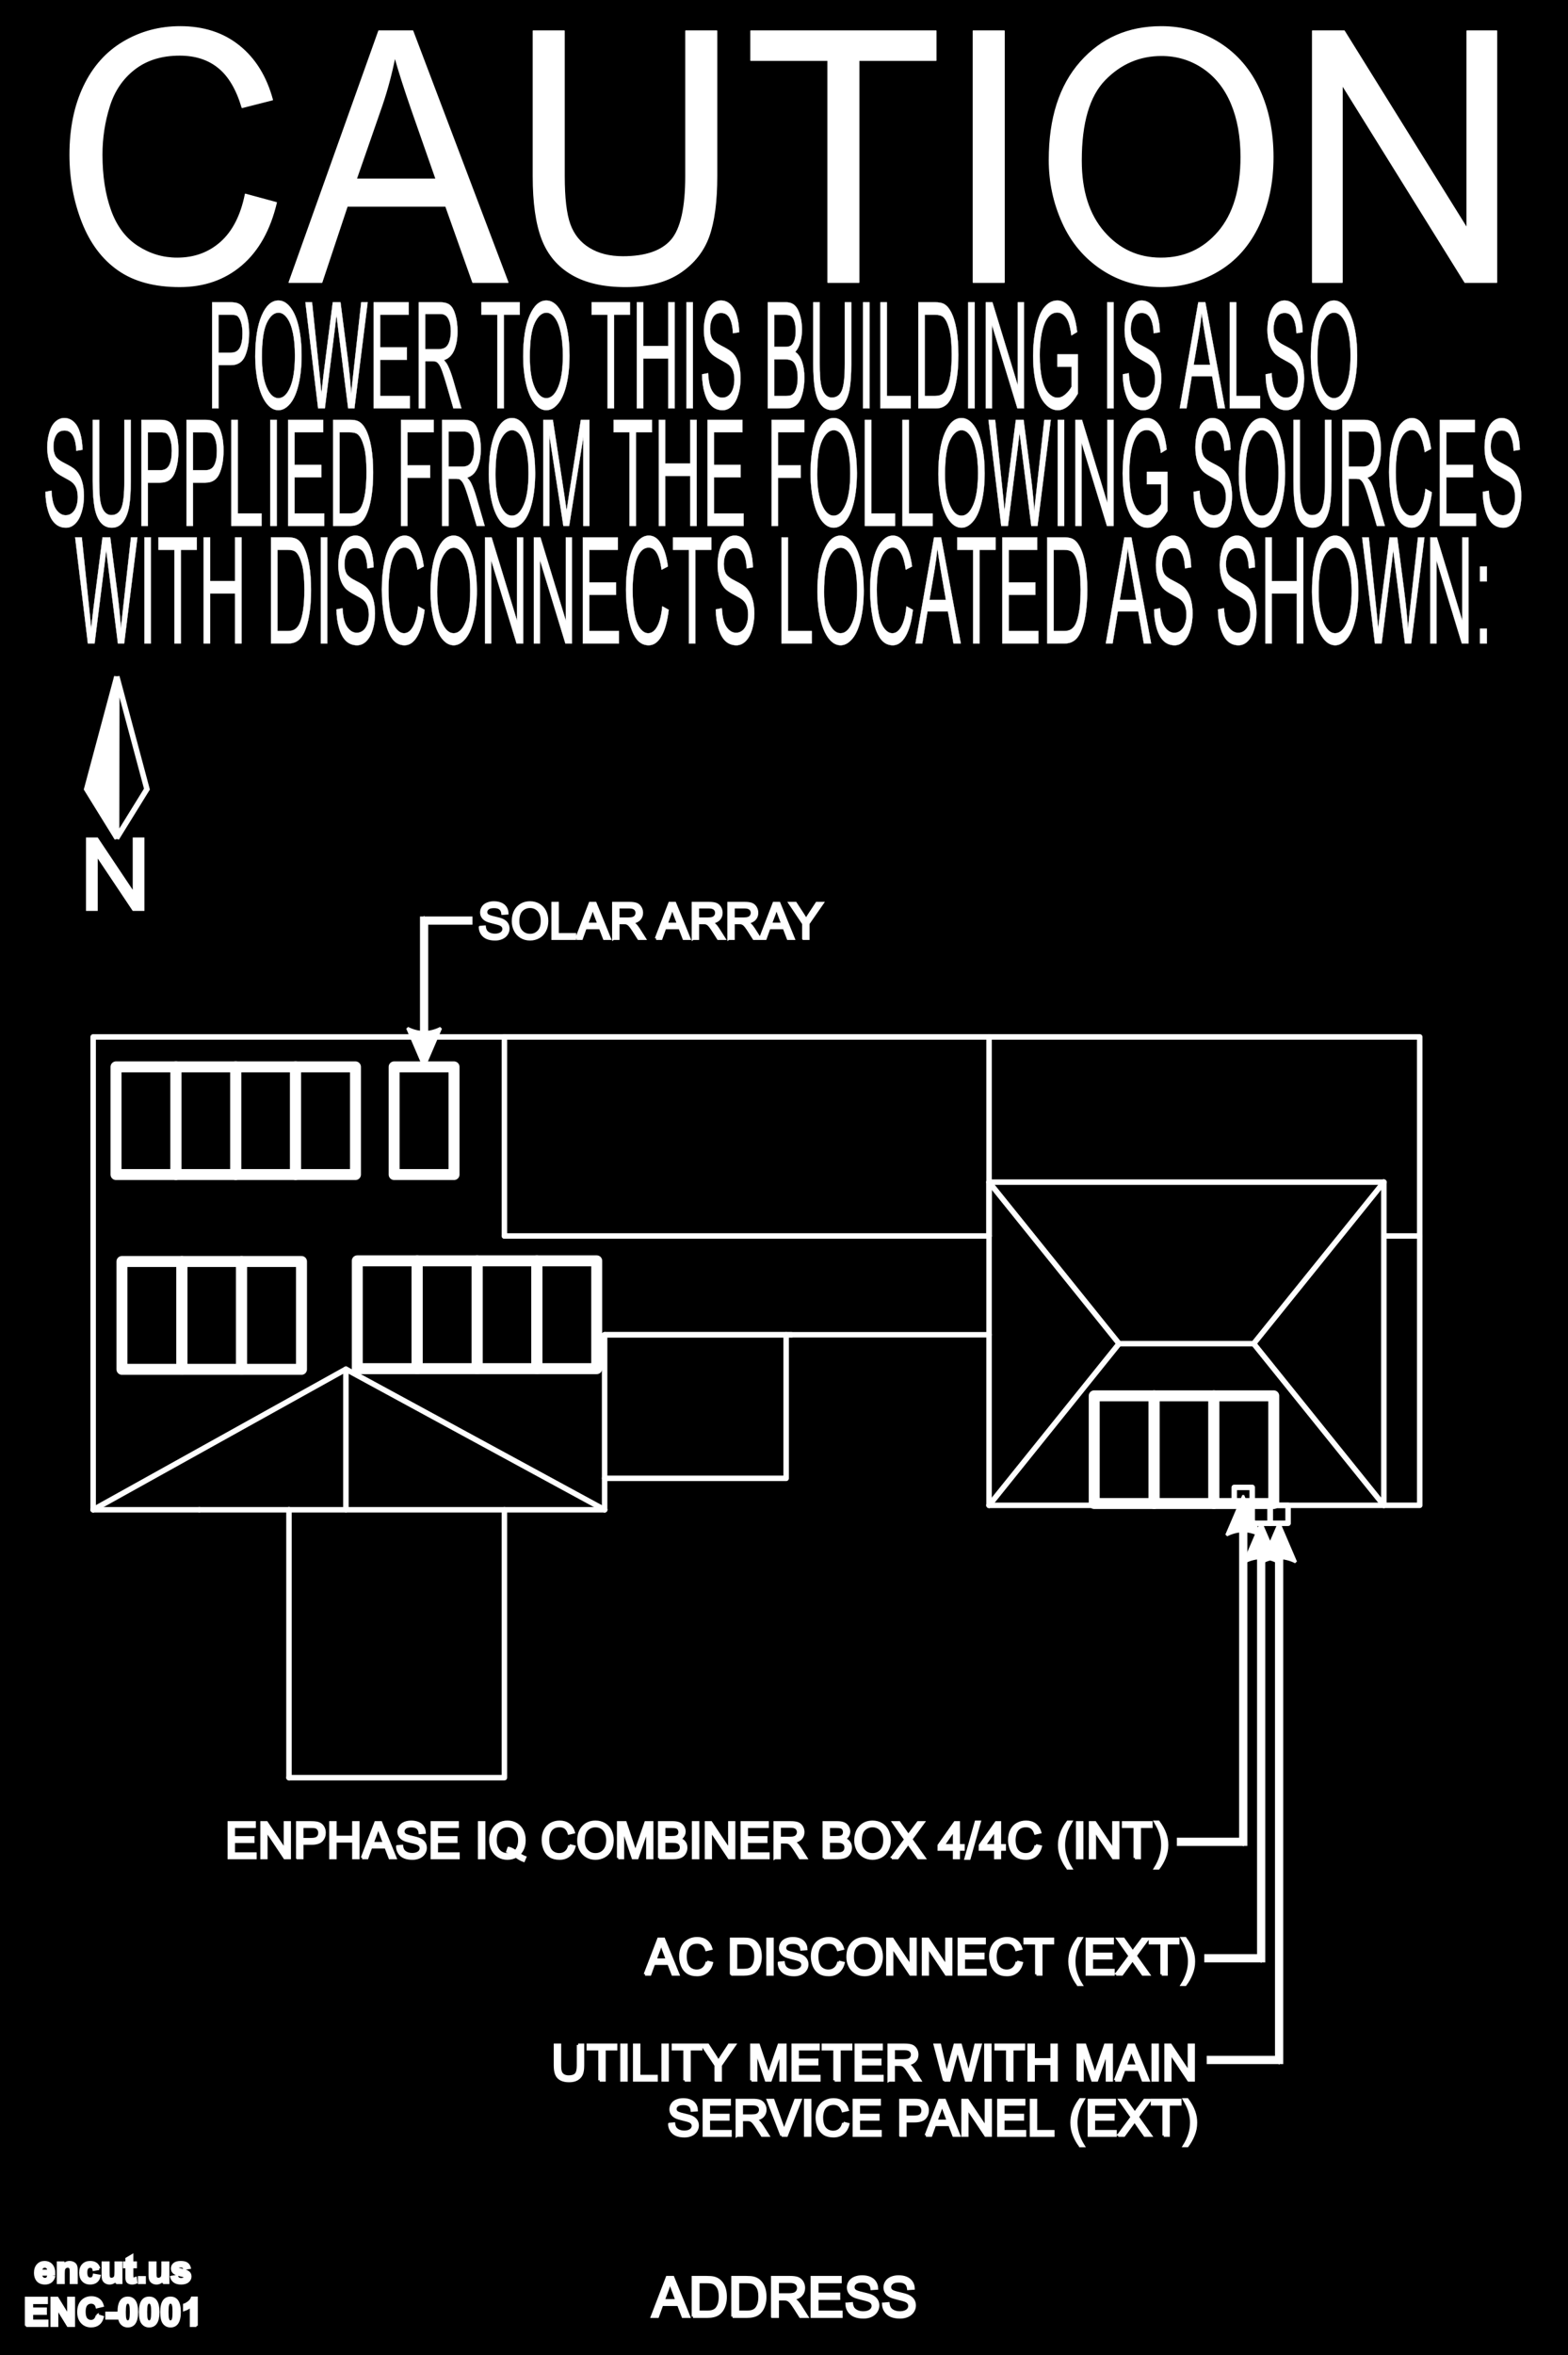 <?xml version="1.0" encoding="UTF-8"?>
<!DOCTYPE svg PUBLIC "-//W3C//DTD SVG 1.1//EN" "http://www.w3.org/Graphics/SVG/1.1/DTD/svg11.dtd">
<!-- Creator: CorelDRAW -->
<svg xmlns="http://www.w3.org/2000/svg" xml:space="preserve" width="3.97in" height="5.96in" version="1.1" style="shape-rendering:geometricPrecision; text-rendering:geometricPrecision; image-rendering:optimizeQuality; fill-rule:evenodd; clip-rule:evenodd"
viewBox="0 0 3970 5960"
 xmlns:xlink="http://www.w3.org/1999/xlink"
 xmlns:xodm="http://www.corel.com/coreldraw/odm/2003">
 <rect x="0" y="0" width="3970" height="5960" fill="#808080" stroke="none"/>
 <defs>
  <style type="text/css">
   <![CDATA[
    .str4 {stroke:white;stroke-width:0.63;stroke-miterlimit:2.613}
    .str3 {stroke:white;stroke-width:13.89;stroke-miterlimit:2.613}
    .str0 {stroke:black;stroke-width:6.94;stroke-miterlimit:2.613}
    .str1 {stroke:white;stroke-width:6.94;stroke-miterlimit:2.613}
    .str6 {stroke:white;stroke-width:27.78;stroke-linecap:round;stroke-linejoin:round;stroke-miterlimit:2.613}
    .str2 {stroke:white;stroke-width:2.6;stroke-linecap:round;stroke-linejoin:round;stroke-miterlimit:2.613}
    .str5 {stroke:white;stroke-width:13.89;stroke-linecap:round;stroke-linejoin:round;stroke-miterlimit:2.613}
    .fil3 {fill:none}
    .fil0 {fill:black}
    .fil2 {fill:white}
    .fil1 {fill:white;fill-rule:nonzero}
   ]]>
  </style>
 </defs>
 <g id="Layer_x0020_1">
  <polygon class="fil0 str0" points="-1.67,5960 3968.33,5960 3968.33,0 -1.67,0 "/>
  <path class="fil1 str1" d="M1651.11 5862.52l38.15 -99.44 14.47 0 40.48 99.44 -14.98 0 -11.5 -30.14 -41.88 0 -10.78 30.14 -13.96 0zm28.61 -40.83l33.89 0 -10.37 -27.57c-3.13,-8.38 -5.48,-15.3 -7.13,-20.76 -1.37,6.48 -3.19,12.85 -5.48,19.14l-10.91 29.19zm74.93 40.83l0 -99.44 34.26 0c7.73,0 13.63,0.46 17.71,1.41 5.7,1.32 10.56,3.7 14.58,7.13 5.26,4.44 9.17,10.09 11.76,16.99 2.62,6.9 3.91,14.79 3.91,23.66 0,7.55 -0.88,14.24 -2.64,20.07 -1.76,5.83 -4.03,10.67 -6.78,14.49 -2.78,3.82 -5.79,6.83 -9.07,9 -3.26,2.2 -7.22,3.87 -11.85,5 -4.65,1.13 -9.98,1.69 -16,1.69l-35.88 0zm13.2 -11.67l21.2 0c6.55,0 11.69,-0.6 15.41,-1.83 3.73,-1.22 6.69,-2.94 8.91,-5.16 3.1,-3.13 5.53,-7.34 7.27,-12.61 1.74,-5.28 2.62,-11.67 2.62,-19.19 0,-10.42 -1.71,-18.43 -5.12,-24.03 -3.4,-5.6 -7.54,-9.35 -12.43,-11.25 -3.52,-1.37 -9.19,-2.04 -17.02,-2.04l-20.85 0 0 76.11zm87.11 11.67l0 -99.44 34.26 0c7.73,0 13.63,0.46 17.71,1.41 5.7,1.32 10.56,3.7 14.58,7.13 5.26,4.44 9.17,10.09 11.76,16.99 2.62,6.9 3.91,14.79 3.91,23.66 0,7.55 -0.88,14.24 -2.64,20.07 -1.76,5.83 -4.03,10.67 -6.78,14.49 -2.78,3.82 -5.79,6.83 -9.07,9 -3.26,2.2 -7.22,3.87 -11.85,5 -4.65,1.13 -9.98,1.69 -16,1.69l-35.88 0zm13.2 -11.67l21.2 0c6.55,0 11.69,-0.6 15.41,-1.83 3.73,-1.22 6.69,-2.94 8.91,-5.16 3.1,-3.13 5.53,-7.34 7.27,-12.61 1.74,-5.28 2.62,-11.67 2.62,-19.19 0,-10.42 -1.71,-18.43 -5.12,-24.03 -3.4,-5.6 -7.54,-9.35 -12.43,-11.25 -3.52,-1.37 -9.19,-2.04 -17.02,-2.04l-20.85 0 0 76.11zm87.39 11.67l0 -99.44 44.07 0c8.87,0 15.6,0.9 20.21,2.69 4.61,1.78 8.29,4.93 11.04,9.44 2.76,4.51 4.12,9.51 4.12,14.98 0,7.06 -2.29,13.01 -6.85,17.85 -4.56,4.84 -11.6,7.89 -21.14,9.21 3.5,1.67 6.14,3.33 7.94,4.96 3.84,3.52 7.48,7.94 10.88,13.24l17.2 27.08 -16.43 0 -13.15 -20.69c-3.82,-6 -6.99,-10.56 -9.47,-13.73 -2.5,-3.17 -4.72,-5.37 -6.69,-6.65 -1.94,-1.25 -3.96,-2.13 -6,-2.64 -1.48,-0.3 -3.91,-0.46 -7.31,-0.46l-15.23 0 0 44.17 -13.19 0zm13.19 -55.56l28.24 0c6.02,0 10.69,-0.63 14.07,-1.87 3.38,-1.23 5.95,-3.22 7.69,-5.97 1.76,-2.73 2.64,-5.7 2.64,-8.91 0,-4.7 -1.69,-8.59 -5.09,-11.62 -3.4,-3.03 -8.77,-4.54 -16.11,-4.54l-31.44 0 0 32.92zm87.11 55.56l0 -99.44 71.81 0 0 11.67 -58.61 0 0 30.56 54.86 0 0 11.67 -54.86 0 0 33.89 60.97 0 0 11.67 -74.17 0zm88.06 -31.94l12.36 -1.11c0.58,5 1.94,9.1 4.09,12.31 2.15,3.19 5.49,5.79 10,7.78 4.52,1.97 9.61,2.96 15.26,2.96 5.02,0 9.44,-0.74 13.29,-2.24 3.84,-1.51 6.69,-3.57 8.56,-6.18 1.88,-2.62 2.83,-5.46 2.83,-8.52 0,-3.1 -0.91,-5.81 -2.71,-8.15 -1.81,-2.31 -4.79,-4.26 -8.96,-5.85 -2.66,-1.02 -8.56,-2.64 -17.71,-4.84 -9.14,-2.2 -15.53,-4.26 -19.19,-6.2 -4.74,-2.5 -8.26,-5.6 -10.58,-9.28 -2.34,-3.68 -3.5,-7.83 -3.5,-12.39 0,-5.05 1.44,-9.74 4.28,-14.1 2.85,-4.37 6.99,-7.69 12.48,-9.95 5.46,-2.27 11.55,-3.4 18.24,-3.4 7.36,0 13.87,1.18 19.49,3.56 5.63,2.36 9.95,5.86 12.99,10.49 3.03,4.61 4.65,9.83 4.88,15.67l-12.64 0.97c-0.67,-6.27 -2.96,-11.02 -6.87,-14.21 -3.91,-3.22 -9.7,-4.81 -17.34,-4.81 -7.96,0 -13.78,1.46 -17.41,4.37 -3.63,2.92 -5.46,6.44 -5.46,10.56 0,3.57 1.3,6.51 3.86,8.82 2.55,2.29 9.15,4.67 19.84,7.08 10.7,2.43 18.04,4.54 22.02,6.34 5.76,2.66 10.05,6.02 12.8,10.11 2.76,4.07 4.12,8.78 4.12,14.1 0,5.3 -1.5,10.26 -4.54,14.93 -3.04,4.68 -7.36,8.31 -13.04,10.91 -5.67,2.59 -12.04,3.89 -19.14,3.89 -8.98,0 -16.5,-1.32 -22.57,-3.93 -6.09,-2.62 -10.83,-6.55 -14.28,-11.83 -3.47,-5.25 -5.28,-11.2 -5.46,-17.85zm92.64 0l12.36 -1.11c0.58,5 1.94,9.1 4.09,12.31 2.15,3.19 5.49,5.79 10,7.78 4.52,1.97 9.61,2.96 15.26,2.96 5.02,0 9.44,-0.74 13.29,-2.24 3.84,-1.51 6.69,-3.57 8.56,-6.18 1.88,-2.62 2.83,-5.46 2.83,-8.52 0,-3.1 -0.91,-5.81 -2.71,-8.15 -1.81,-2.31 -4.79,-4.26 -8.96,-5.85 -2.66,-1.02 -8.56,-2.64 -17.71,-4.84 -9.14,-2.2 -15.53,-4.26 -19.19,-6.2 -4.74,-2.5 -8.26,-5.6 -10.58,-9.28 -2.34,-3.68 -3.5,-7.83 -3.5,-12.39 0,-5.05 1.44,-9.74 4.28,-14.1 2.85,-4.37 6.99,-7.69 12.48,-9.95 5.46,-2.27 11.55,-3.4 18.24,-3.4 7.36,0 13.87,1.18 19.49,3.56 5.63,2.36 9.95,5.86 12.99,10.49 3.03,4.61 4.65,9.83 4.88,15.67l-12.64 0.97c-0.67,-6.27 -2.96,-11.02 -6.87,-14.21 -3.91,-3.22 -9.7,-4.81 -17.34,-4.81 -7.96,0 -13.78,1.46 -17.41,4.37 -3.63,2.92 -5.46,6.44 -5.46,10.56 0,3.57 1.3,6.51 3.86,8.82 2.55,2.29 9.15,4.67 19.84,7.08 10.7,2.43 18.04,4.54 22.02,6.34 5.76,2.66 10.05,6.02 12.8,10.11 2.76,4.07 4.12,8.78 4.12,14.1 0,5.3 -1.5,10.26 -4.54,14.93 -3.04,4.68 -7.36,8.31 -13.04,10.91 -5.67,2.59 -12.04,3.89 -19.14,3.89 -8.98,0 -16.5,-1.32 -22.57,-3.93 -6.09,-2.62 -10.83,-6.55 -14.28,-11.83 -3.47,-5.25 -5.28,-11.2 -5.46,-17.85z"/>
  <path class="fil1 str2" d="M621.27 491.37l78.57 21.33c-16.41,69.19 -45.9,121.78 -88.5,158.07 -42.59,36.3 -94.7,54.52 -156.31,54.52 -63.68,0 -115.51,-13.93 -155.48,-41.93 -39.97,-27.85 -70.3,-68.3 -91.11,-121.19 -20.81,-53.04 -31.29,-109.78 -31.29,-170.52 0,-66.22 11.72,-124 35.29,-173.33 23.57,-49.33 57.07,-86.81 100.48,-112.44 43.42,-25.63 91.25,-38.37 143.35,-38.37 59.27,0 109.03,16.15 149.28,48.59 40.39,32.44 68.5,77.93 84.35,136.59l-76.91 19.56c-13.65,-46.22 -33.63,-80 -59.69,-101.04 -26.05,-21.19 -58.86,-31.7 -98.41,-31.7 -45.35,0 -83.39,11.7 -113.86,35.11 -30.46,23.41 -51.97,54.96 -64.24,94.37 -12.41,39.56 -18.61,80.3 -18.61,122.22 0,54.07 7.31,101.33 21.92,141.63 14.61,40.44 37.35,70.52 68.23,90.52 30.87,20 64.23,29.93 100.21,29.93 43.83,0 80.78,-13.63 111.1,-40.74 30.33,-27.26 50.86,-67.56 61.61,-121.19zm110.54 223.26l227.16 -636.44 86.15 0 241.08 636.44 -89.19 0 -68.5 -192.89 -249.36 0 -64.23 192.89 -83.12 0zm170.37 -261.33l201.8 0 -61.75 -176.44c-18.61,-53.63 -32.67,-97.93 -42.46,-132.89 -8.13,41.48 -19.02,82.22 -32.67,122.52l-64.92 186.81zm834.07 -375.11l78.57 0 0 367.56c0,64 -6.76,114.81 -20.13,152.44 -13.51,37.48 -37.77,68.15 -72.78,91.7 -35.15,23.56 -81.05,35.41 -138.12,35.41 -55.27,0 -100.62,-10.22 -135.77,-30.81 -35.28,-20.59 -60.37,-50.22 -75.39,-89.19 -15.03,-38.96 -22.61,-92.15 -22.61,-159.56l0 -367.56 78.57 0 0 367.41c0,55.26 4.82,96.15 14.33,122.22 9.51,26.22 25.78,46.52 49.07,60.59 23.16,14.22 51.56,21.33 85.05,21.33 57.33,0 98.28,-14.07 122.67,-42.07 24.4,-28.15 36.53,-82.07 36.53,-162.07l0 -367.41zm359.9 636.44l0 -561.78 -195.19 0 0 -74.67 468.93 0 0 74.67 -195.19 0 0 561.78 -78.56 0zm367.89 0l0 -636.44 78.57 0 0 636.44 -78.57 0zm192.56 -309.78c0,-105.48 26.46,-188.15 79.26,-247.85 52.8,-59.7 120.89,-89.48 204.42,-89.48 54.72,0 103.93,14.07 147.91,42.07 43.83,28 77.33,67.11 100.34,117.33 23.02,50.07 34.6,106.96 34.6,170.52 0,64.44 -12.13,122.22 -36.39,173.04 -24.26,50.96 -58.59,89.48 -102.97,115.56 -44.52,26.22 -92.49,39.26 -143.91,39.26 -55.83,0 -105.58,-14.52 -149.56,-43.41 -43.83,-28.89 -77.19,-68.3 -99.8,-118.37 -22.61,-49.93 -33.91,-102.81 -33.91,-158.67zm81.05 1.48c0,76.59 19.16,136.89 57.48,180.89 38.32,44 86.43,66.07 144.32,66.07 59,0 107.38,-22.22 145.56,-66.67 38.04,-44.44 57.07,-107.56 57.07,-189.33 0,-51.7 -8.13,-96.89 -24.4,-135.41 -16.27,-38.52 -40.11,-68.44 -71.4,-89.63 -31.43,-21.19 -66.58,-31.85 -105.59,-31.85 -55.41,0 -103.1,20.44 -143.08,61.33 -39.97,40.89 -59.96,109.04 -59.96,204.59zm585.41 308.3l0 -636.44 80.5 0 310.69 499.56 0 -499.56 75.26 0 0 636.44 -80.5 0 -310.69 -499.56 0 499.56 -75.26 0z"/>
  <g id="_1906625058544">
   <polygon class="fil1 str1" points="221.23,2301.78 221.23,2122.78 245.56,2122.78 339.48,2263.28 339.48,2122.78 362.23,2122.78 362.23,2301.78 337.89,2301.78 243.98,2161.28 243.98,2301.78 "/>
  </g>
  <path class="fil1 str1" d="M1215.6 2346.5l11.12 -1c0.52,4.5 1.75,8.19 3.69,11.09 1.94,2.87 4.94,5.21 9,7 4.06,1.77 8.65,2.67 13.73,2.67 4.52,0 8.5,-0.67 11.96,-2.02 3.46,-1.35 6.02,-3.21 7.7,-5.56 1.69,-2.35 2.54,-4.92 2.54,-7.67 0,-2.79 -0.81,-5.23 -2.44,-7.33 -1.63,-2.08 -4.31,-3.83 -8.06,-5.27 -2.4,-0.92 -7.71,-2.37 -15.94,-4.35 -8.23,-1.98 -13.98,-3.83 -17.27,-5.58 -4.27,-2.25 -7.44,-5.04 -9.52,-8.35 -2.11,-3.31 -3.15,-7.04 -3.15,-11.15 0,-4.54 1.29,-8.77 3.85,-12.69 2.56,-3.94 6.29,-6.92 11.23,-8.96 4.92,-2.04 10.39,-3.06 16.42,-3.06 6.63,0 12.48,1.06 17.54,3.21 5.06,2.13 8.96,5.27 11.69,9.44 2.73,4.15 4.19,8.85 4.4,14.1l-11.38 0.88c-0.6,-5.65 -2.67,-9.92 -6.19,-12.79 -3.52,-2.9 -8.73,-4.33 -15.61,-4.33 -7.17,0 -12.39,1.31 -15.67,3.94 -3.27,2.63 -4.92,5.79 -4.92,9.5 0,3.21 1.17,5.85 3.48,7.94 2.29,2.06 8.23,4.21 17.85,6.37 9.62,2.19 16.23,4.09 19.81,5.71 5.19,2.4 9.04,5.42 11.52,9.11 2.48,3.67 3.71,7.89 3.71,12.69 0,4.77 -1.35,9.23 -4.08,13.44 -2.73,4.21 -6.63,7.48 -11.73,9.81 -5.11,2.33 -10.83,3.5 -17.23,3.5 -8.08,0 -14.85,-1.19 -20.31,-3.54 -5.48,-2.35 -9.75,-5.89 -12.85,-10.65 -3.12,-4.73 -4.75,-10.08 -4.91,-16.06zm83.62 -14.81c0,-14.83 4,-26.46 11.98,-34.85 7.98,-8.39 18.27,-12.58 30.89,-12.58 8.27,0 15.71,1.98 22.35,5.92 6.63,3.94 11.69,9.44 15.17,16.5 3.48,7.04 5.23,15.04 5.23,23.98 0,9.06 -1.83,17.19 -5.5,24.33 -3.67,7.17 -8.85,12.58 -15.56,16.25 -6.73,3.69 -13.98,5.52 -21.75,5.52 -8.44,0 -15.96,-2.04 -22.6,-6.1 -6.63,-4.06 -11.67,-9.61 -15.08,-16.65 -3.42,-7.02 -5.13,-14.46 -5.13,-22.31zm12.25 0.21c0,10.77 2.89,19.25 8.69,25.44 5.79,6.19 13.06,9.29 21.81,9.29 8.91,0 16.23,-3.13 22,-9.37 5.75,-6.25 8.62,-15.13 8.62,-26.63 0,-7.27 -1.23,-13.63 -3.69,-19.04 -2.46,-5.42 -6.06,-9.63 -10.79,-12.61 -4.75,-2.98 -10.06,-4.48 -15.96,-4.48 -8.37,0 -15.58,2.88 -21.63,8.63 -6.04,5.75 -9.06,15.33 -9.06,28.77zm88.1 43.35l0 -89.5 11.87 0 0 79 44 0 0 10.5 -55.87 0zm60.2 0l34.33 -89.5 13.02 0 36.44 89.5 -13.48 0 -10.35 -27.13 -37.69 0 -9.71 27.13 -12.56 0zm25.75 -36.75l30.5 0 -9.33 -24.81c-2.81,-7.54 -4.94,-13.77 -6.42,-18.69 -1.23,5.83 -2.87,11.56 -4.94,17.23l-9.81 26.27zm67.69 36.75l0 -89.5 39.67 0c7.98,0 14.04,0.81 18.19,2.42 4.15,1.6 7.46,4.44 9.94,8.5 2.48,4.06 3.71,8.56 3.71,13.48 0,6.35 -2.06,11.7 -6.17,16.06 -4.11,4.35 -10.44,7.11 -19.02,8.29 3.15,1.5 5.52,3 7.15,4.46 3.46,3.17 6.73,7.15 9.79,11.92l15.48 24.37 -14.79 0 -11.83 -18.63c-3.44,-5.39 -6.29,-9.5 -8.52,-12.35 -2.25,-2.85 -4.25,-4.83 -6.02,-5.98 -1.75,-1.13 -3.56,-1.92 -5.39,-2.38 -1.33,-0.27 -3.52,-0.42 -6.59,-0.42l-13.7 0 0 39.75 -11.88 0zm11.88 -50l25.41 0c5.42,0 9.63,-0.56 12.67,-1.69 3.04,-1.1 5.35,-2.89 6.92,-5.37 1.58,-2.46 2.37,-5.13 2.37,-8.02 0,-4.23 -1.52,-7.73 -4.58,-10.46 -3.06,-2.73 -7.9,-4.08 -14.5,-4.08l-28.29 0 0 29.63zm96.17 50l34.33 -89.5 13.02 0 36.44 89.5 -13.48 0 -10.35 -27.13 -37.69 0 -9.71 27.13 -12.56 0zm25.75 -36.75l30.5 0 -9.33 -24.81c-2.81,-7.54 -4.94,-13.77 -6.42,-18.69 -1.23,5.83 -2.87,11.56 -4.94,17.23l-9.81 26.27zm67.69 36.75l0 -89.5 39.67 0c7.98,0 14.04,0.81 18.19,2.42 4.15,1.6 7.46,4.44 9.94,8.5 2.48,4.06 3.71,8.56 3.71,13.48 0,6.35 -2.06,11.7 -6.17,16.06 -4.11,4.35 -10.44,7.11 -19.02,8.29 3.15,1.5 5.52,3 7.15,4.46 3.46,3.17 6.73,7.15 9.79,11.92l15.48 24.37 -14.79 0 -11.83 -18.63c-3.44,-5.39 -6.29,-9.5 -8.52,-12.35 -2.25,-2.85 -4.25,-4.83 -6.02,-5.98 -1.75,-1.13 -3.56,-1.92 -5.39,-2.38 -1.33,-0.27 -3.52,-0.42 -6.59,-0.42l-13.7 0 0 39.75 -11.88 0zm11.88 -50l25.41 0c5.42,0 9.63,-0.56 12.67,-1.69 3.04,-1.1 5.35,-2.89 6.92,-5.37 1.58,-2.46 2.37,-5.13 2.37,-8.02 0,-4.23 -1.52,-7.73 -4.58,-10.46 -3.06,-2.73 -7.9,-4.08 -14.5,-4.08l-28.29 0 0 29.63zm78.39 50l0 -89.5 39.67 0c7.98,0 14.04,0.81 18.19,2.42 4.15,1.6 7.46,4.44 9.94,8.5 2.48,4.06 3.71,8.56 3.71,13.48 0,6.35 -2.06,11.7 -6.17,16.06 -4.11,4.35 -10.44,7.11 -19.02,8.29 3.15,1.5 5.52,3 7.15,4.46 3.46,3.17 6.73,7.15 9.79,11.92l15.48 24.37 -14.79 0 -11.83 -18.63c-3.44,-5.39 -6.29,-9.5 -8.52,-12.35 -2.25,-2.85 -4.25,-4.83 -6.02,-5.98 -1.75,-1.13 -3.56,-1.92 -5.39,-2.38 -1.33,-0.27 -3.52,-0.42 -6.59,-0.42l-13.7 0 0 39.75 -11.88 0zm11.88 -50l25.41 0c5.42,0 9.63,-0.56 12.67,-1.69 3.04,-1.1 5.35,-2.89 6.92,-5.37 1.58,-2.46 2.37,-5.13 2.37,-8.02 0,-4.23 -1.52,-7.73 -4.58,-10.46 -3.06,-2.73 -7.9,-4.08 -14.5,-4.08l-28.29 0 0 29.63zm68.33 50l34.33 -89.5 13.02 0 36.44 89.5 -13.48 0 -10.35 -27.13 -37.69 0 -9.71 27.13 -12.56 0zm25.75 -36.75l30.5 0 -9.33 -24.81c-2.81,-7.54 -4.94,-13.77 -6.42,-18.69 -1.23,5.83 -2.87,11.56 -4.94,17.23l-9.81 26.27zm83.39 36.75l0 -37.92 -34.5 -51.58 14.25 0 17.69 27.08c3.29,5.02 6.35,10.04 9.15,15.06 2.73,-4.69 6.04,-9.94 9.9,-15.77l17.33 -26.37 13.81 0 -35.75 51.58 0 37.92 -11.87 0z"/>
  <path class="fil1 str1" d="M1633.14 4996.36l34.33 -89.5 13.02 0 36.44 89.5 -13.48 0 -10.35 -27.13 -37.69 0 -9.71 27.13 -12.56 0zm25.75 -36.75l30.5 0 -9.33 -24.81c-2.81,-7.54 -4.94,-13.77 -6.42,-18.69 -1.23,5.83 -2.87,11.56 -4.94,17.23l-9.81 26.27zm131.19 5.35l11.88 3c-2.48,9.73 -6.94,17.13 -13.38,22.23 -6.44,5.1 -14.31,7.67 -23.62,7.67 -9.63,0 -17.46,-1.96 -23.5,-5.9 -6.04,-3.91 -10.63,-9.6 -13.77,-17.04 -3.15,-7.46 -4.73,-15.44 -4.73,-23.98 0,-9.31 1.77,-17.44 5.33,-24.37 3.56,-6.94 8.63,-12.21 15.19,-15.81 6.56,-3.61 13.79,-5.4 21.67,-5.4 8.96,0 16.48,2.27 22.56,6.83 6.1,4.56 10.35,10.96 12.75,19.21l-11.63 2.75c-2.06,-6.5 -5.08,-11.25 -9.02,-14.21 -3.94,-2.98 -8.89,-4.46 -14.87,-4.46 -6.85,0 -12.6,1.65 -17.21,4.94 -4.6,3.29 -7.85,7.73 -9.71,13.27 -1.87,5.56 -2.81,11.29 -2.81,17.19 0,7.61 1.1,14.25 3.31,19.92 2.21,5.69 5.65,9.92 10.31,12.73 4.67,2.81 9.71,4.21 15.15,4.21 6.63,0 12.21,-1.92 16.79,-5.73 4.58,-3.83 7.69,-9.5 9.31,-17.04zm61.25 31.4l0 -89.5 30.83 0c6.96,0 12.27,0.42 15.94,1.27 5.12,1.19 9.5,3.33 13.12,6.42 4.73,4 8.25,9.08 10.58,15.29 2.35,6.21 3.52,13.31 3.52,21.29 0,6.79 -0.79,12.81 -2.37,18.06 -1.59,5.25 -3.63,9.6 -6.11,13.04 -2.5,3.44 -5.21,6.15 -8.17,8.11 -2.94,1.98 -6.5,3.48 -10.67,4.5 -4.19,1.02 -8.98,1.52 -14.39,1.52l-32.29 0zm11.87 -10.5l19.08 0c5.9,0 10.52,-0.54 13.87,-1.65 3.35,-1.11 6.02,-2.65 8.02,-4.65 2.79,-2.81 4.98,-6.61 6.54,-11.35 1.56,-4.75 2.35,-10.5 2.35,-17.27 0,-9.37 -1.54,-16.58 -4.6,-21.63 -3.06,-5.04 -6.79,-8.41 -11.19,-10.12 -3.17,-1.23 -8.27,-1.83 -15.31,-1.83l-18.77 0 0 68.5zm80.4 10.5l0 -89.5 11.87 0 0 89.5 -11.87 0zm28.85 -28.75l11.12 -1c0.52,4.5 1.75,8.19 3.69,11.09 1.94,2.87 4.94,5.21 9,7 4.06,1.77 8.65,2.67 13.73,2.67 4.52,0 8.5,-0.67 11.96,-2.02 3.46,-1.35 6.02,-3.21 7.7,-5.56 1.69,-2.35 2.54,-4.92 2.54,-7.67 0,-2.79 -0.81,-5.23 -2.44,-7.33 -1.63,-2.08 -4.31,-3.83 -8.06,-5.27 -2.4,-0.92 -7.71,-2.37 -15.94,-4.35 -8.23,-1.98 -13.98,-3.83 -17.27,-5.58 -4.27,-2.25 -7.44,-5.04 -9.52,-8.35 -2.11,-3.31 -3.15,-7.04 -3.15,-11.15 0,-4.54 1.29,-8.77 3.85,-12.69 2.56,-3.94 6.29,-6.92 11.23,-8.96 4.92,-2.04 10.39,-3.06 16.42,-3.06 6.63,0 12.48,1.06 17.54,3.21 5.06,2.13 8.96,5.27 11.69,9.44 2.73,4.15 4.19,8.85 4.4,14.1l-11.38 0.88c-0.6,-5.65 -2.67,-9.92 -6.19,-12.79 -3.52,-2.9 -8.73,-4.33 -15.61,-4.33 -7.17,0 -12.39,1.31 -15.67,3.94 -3.27,2.63 -4.92,5.79 -4.92,9.5 0,3.21 1.17,5.85 3.48,7.94 2.29,2.06 8.23,4.21 17.85,6.37 9.62,2.19 16.23,4.09 19.81,5.71 5.19,2.4 9.04,5.42 11.52,9.11 2.48,3.67 3.71,7.89 3.71,12.69 0,4.77 -1.35,9.23 -4.08,13.44 -2.73,4.21 -6.63,7.48 -11.73,9.81 -5.11,2.33 -10.83,3.5 -17.23,3.5 -8.08,0 -14.85,-1.19 -20.31,-3.54 -5.48,-2.35 -9.75,-5.89 -12.85,-10.65 -3.12,-4.73 -4.75,-10.08 -4.91,-16.06zm151 -2.65l11.88 3c-2.48,9.73 -6.94,17.13 -13.38,22.23 -6.44,5.1 -14.31,7.67 -23.62,7.67 -9.63,0 -17.46,-1.96 -23.5,-5.9 -6.04,-3.91 -10.63,-9.6 -13.77,-17.04 -3.15,-7.46 -4.73,-15.44 -4.73,-23.98 0,-9.31 1.77,-17.44 5.33,-24.37 3.56,-6.94 8.63,-12.21 15.19,-15.81 6.56,-3.61 13.79,-5.4 21.67,-5.4 8.96,0 16.48,2.27 22.56,6.83 6.1,4.56 10.35,10.96 12.75,19.21l-11.63 2.75c-2.06,-6.5 -5.08,-11.25 -9.02,-14.21 -3.94,-2.98 -8.89,-4.46 -14.87,-4.46 -6.85,0 -12.6,1.65 -17.21,4.94 -4.6,3.29 -7.85,7.73 -9.71,13.27 -1.87,5.56 -2.81,11.29 -2.81,17.19 0,7.61 1.1,14.25 3.31,19.92 2.21,5.69 5.65,9.92 10.31,12.73 4.67,2.81 9.71,4.21 15.15,4.21 6.63,0 12.21,-1.92 16.79,-5.73 4.58,-3.83 7.69,-9.5 9.31,-17.04zm22.9 -12.17c0,-14.83 4,-26.46 11.98,-34.85 7.98,-8.39 18.27,-12.58 30.89,-12.58 8.27,0 15.71,1.98 22.35,5.92 6.63,3.94 11.69,9.44 15.17,16.5 3.48,7.04 5.23,15.04 5.23,23.98 0,9.06 -1.83,17.19 -5.5,24.33 -3.67,7.17 -8.85,12.58 -15.56,16.25 -6.73,3.69 -13.98,5.52 -21.75,5.52 -8.44,0 -15.96,-2.04 -22.6,-6.1 -6.63,-4.06 -11.67,-9.61 -15.08,-16.65 -3.42,-7.02 -5.13,-14.46 -5.13,-22.31zm12.25 0.21c0,10.77 2.89,19.25 8.69,25.44 5.79,6.19 13.06,9.29 21.81,9.29 8.91,0 16.23,-3.13 22,-9.37 5.75,-6.25 8.62,-15.13 8.62,-26.63 0,-7.27 -1.23,-13.63 -3.69,-19.04 -2.46,-5.42 -6.06,-9.63 -10.79,-12.61 -4.75,-2.98 -10.06,-4.48 -15.96,-4.48 -8.37,0 -15.58,2.88 -21.63,8.63 -6.04,5.75 -9.06,15.33 -9.06,28.77zm88.48 43.35l0 -89.5 12.17 0 46.96 70.25 0 -70.25 11.37 0 0 89.5 -12.17 0 -46.96 -70.25 0 70.25 -11.37 0zm90.27 0l0 -89.5 12.17 0 46.96 70.25 0 -70.25 11.37 0 0 89.5 -12.17 0 -46.96 -70.25 0 70.25 -11.37 0zm90.65 0l0 -89.5 64.63 0 0 10.5 -52.75 0 0 27.5 49.37 0 0 10.5 -49.37 0 0 30.5 54.87 0 0 10.5 -66.75 0zm146.87 -31.4l11.88 3c-2.48,9.73 -6.94,17.13 -13.38,22.23 -6.44,5.1 -14.31,7.67 -23.62,7.67 -9.63,0 -17.46,-1.96 -23.5,-5.9 -6.04,-3.91 -10.63,-9.6 -13.77,-17.04 -3.15,-7.46 -4.73,-15.44 -4.73,-23.98 0,-9.31 1.77,-17.44 5.33,-24.37 3.56,-6.94 8.63,-12.21 15.19,-15.81 6.56,-3.61 13.79,-5.4 21.67,-5.4 8.96,0 16.48,2.27 22.56,6.83 6.1,4.56 10.35,10.96 12.75,19.21l-11.63 2.75c-2.06,-6.5 -5.08,-11.25 -9.02,-14.21 -3.94,-2.98 -8.89,-4.46 -14.87,-4.46 -6.85,0 -12.6,1.65 -17.21,4.94 -4.6,3.29 -7.85,7.73 -9.71,13.27 -1.87,5.56 -2.81,11.29 -2.81,17.19 0,7.61 1.1,14.25 3.31,19.92 2.21,5.69 5.65,9.92 10.31,12.73 4.67,2.81 9.71,4.21 15.15,4.21 6.63,0 12.21,-1.92 16.79,-5.73 4.58,-3.83 7.69,-9.5 9.31,-17.04zm49.27 31.4l0 -79 -29.5 0 0 -10.5 70.88 0 0 10.5 -29.5 0 0 79 -11.88 0zm105.71 26.25c-6.04,-7.65 -11.17,-16.59 -15.35,-26.83 -4.19,-10.25 -6.27,-20.87 -6.27,-31.85 0,-9.69 1.56,-18.96 4.69,-27.81 3.67,-10.29 9.31,-20.54 16.94,-30.75l7.87 0c-4.92,8.46 -8.19,14.5 -9.77,18.13 -2.48,5.6 -4.44,11.46 -5.85,17.56 -1.75,7.6 -2.63,15.25 -2.63,22.94 0,19.56 6.08,39.1 18.25,58.63l-7.87 0zm22.25 -26.25l0 -89.5 64.63 0 0 10.5 -52.75 0 0 27.5 49.37 0 0 10.5 -49.37 0 0 30.5 54.87 0 0 10.5 -66.75 0zm74.04 0l34.58 -46.44 -30.46 -43.06 14.11 0 16.31 22.9c3.4,4.75 5.75,8.37 7.11,10.89 2.02,-3.13 4.39,-6.46 7.12,-9.98l17.88 -23.81 12.98 0 -31.08 42.54 33.46 46.96 -14.54 0 -22.58 -31.92c-1.29,-1.81 -2.52,-3.63 -3.67,-5.42 -2,3 -3.42,5.11 -4.3,6.29l-22.69 31.04 -14.23 0zm115.2 0l0 -79 -29.5 0 0 -10.5 70.88 0 0 10.5 -29.5 0 0 79 -11.88 0zm59.48 26.25l-7.87 0c12.17,-19.52 18.25,-39.06 18.25,-58.63 0,-7.65 -0.87,-15.23 -2.62,-22.75 -1.38,-6.1 -3.31,-11.96 -5.8,-17.58 -1.58,-3.65 -4.87,-9.75 -9.83,-18.29l7.87 0c7.63,10.21 13.27,20.46 16.94,30.75 3.13,8.85 4.69,18.13 4.69,27.81 0,10.98 -2.11,21.6 -6.31,31.85 -4.19,10.25 -9.29,19.19 -15.31,26.83z"/>
  <path class="fil1 str1" d="M122.52 5760.81l13.32 2.24c-1.7,4.88 -4.41,8.59 -8.08,11.15 -3.7,2.54 -8.31,3.82 -13.84,3.82 -8.77,0 -15.26,-2.87 -19.46,-8.6 -3.32,-4.6 -4.99,-10.41 -4.99,-17.42 0,-8.36 2.19,-14.92 6.55,-19.65 4.36,-4.75 9.88,-7.11 16.56,-7.11 7.49,0 13.4,2.48 17.74,7.44 4.33,4.96 6.4,12.56 6.2,22.8l-33.35 0c0.1,3.95 1.17,7.03 3.22,9.24 2.04,2.2 4.6,3.31 7.65,3.31 2.09,0 3.84,-0.57 5.25,-1.7 1.43,-1.13 2.5,-2.96 3.22,-5.49zm0.78 -13.51c-0.1,-3.87 -1.09,-6.82 -2.98,-8.83 -1.89,-2.03 -4.2,-3.03 -6.92,-3.03 -2.9,0 -5.3,1.07 -7.19,3.19 -1.9,2.12 -2.82,5.02 -2.79,8.67l19.88 0zm70.02 29.46l-13.32 0 0 -25.72c0,-5.44 -0.29,-8.96 -0.86,-10.55 -0.58,-1.6 -1.5,-2.83 -2.8,-3.72 -1.3,-0.89 -2.85,-1.33 -4.67,-1.33 -2.33,0 -4.43,0.63 -6.27,1.9 -1.86,1.26 -3.13,2.95 -3.81,5.02 -0.7,2.09 -1.04,5.95 -1.04,11.59l0 22.81 -13.32 0 0 -50.46 12.35 0 0 7.41c4.42,-5.66 9.98,-8.48 16.7,-8.48 2.95,0 5.65,0.54 8.1,1.59 2.46,1.07 4.31,2.41 5.56,4.05 1.26,1.65 2.14,3.52 2.63,5.61 0.5,2.09 0.75,5.07 0.75,8.96l0 31.32zm57.44 -35.48l-13.13 2.33c-0.44,-2.61 -1.44,-4.57 -3.02,-5.9 -1.57,-1.31 -3.59,-1.98 -6.09,-1.98 -3.32,0 -5.98,1.15 -7.96,3.45 -1.98,2.3 -2.96,6.14 -2.96,11.54 0,6 1,10.22 3.02,12.7 2.01,2.48 4.7,3.71 8.07,3.71 2.53,0 4.6,-0.73 6.2,-2.17 1.62,-1.44 2.76,-3.92 3.42,-7.45l13.13 2.24c-1.36,6.03 -3.97,10.58 -7.83,13.66 -3.86,3.08 -9.03,4.62 -15.52,4.62 -7.36,0 -13.24,-2.33 -17.61,-6.98 -4.39,-4.67 -6.58,-11.11 -6.58,-19.36 0,-8.35 2.2,-14.83 6.59,-19.48 4.39,-4.65 10.34,-6.97 17.84,-6.97 6.12,0 11,1.33 14.63,3.97 3.61,2.64 6.2,6.66 7.8,12.07zm43.47 35.48l0 -7.55c-1.85,2.69 -4.26,4.83 -7.26,6.43 -3,1.59 -6.16,2.38 -9.48,2.38 -3.41,0 -6.45,-0.74 -9.14,-2.24 -2.7,-1.49 -4.65,-3.6 -5.85,-6.29 -1.22,-2.7 -1.81,-6.43 -1.81,-11.2l0 -32 13.32 0 0 23.24c0,7.11 0.24,11.45 0.74,13.06 0.48,1.6 1.38,2.88 2.69,3.81 1.3,0.94 2.95,1.41 4.96,1.41 2.28,0 4.32,-0.63 6.14,-1.88 1.81,-1.25 3.05,-2.8 3.71,-4.67 0.67,-1.86 1,-6.4 1,-13.64l0 -21.32 13.32 0 0 50.46 -12.35 0zm49.08 -50.46l0 10.59 -9.14 0 0 20.43c0,4.15 0.08,6.56 0.26,7.24 0.18,0.68 0.57,1.25 1.2,1.7 0.61,0.44 1.36,0.67 2.25,0.67 1.25,0 3.03,-0.42 5.38,-1.28l1.12 10.37c-3.09,1.33 -6.59,1.99 -10.52,1.99 -2.4,0 -4.55,-0.41 -6.48,-1.22 -1.93,-0.81 -3.34,-1.86 -4.23,-3.14 -0.91,-1.3 -1.52,-3.03 -1.88,-5.23 -0.28,-1.56 -0.42,-4.7 -0.42,-9.45l0 -22.09 -6.13 0 0 -10.59 6.13 0 0 -10.02 13.32 -7.87 0 17.89 9.14 0zm9.24 50.46l0 -13.32 13.32 0 0 13.32 -13.32 0zm60.46 0l0 -7.55c-1.85,2.69 -4.26,4.83 -7.26,6.43 -3,1.59 -6.16,2.38 -9.48,2.38 -3.41,0 -6.45,-0.74 -9.14,-2.24 -2.7,-1.49 -4.65,-3.6 -5.85,-6.29 -1.22,-2.7 -1.81,-6.43 -1.81,-11.2l0 -32 13.32 0 0 23.24c0,7.11 0.24,11.45 0.74,13.06 0.48,1.6 1.38,2.88 2.69,3.81 1.3,0.94 2.95,1.41 4.96,1.41 2.28,0 4.32,-0.63 6.14,-1.88 1.81,-1.25 3.05,-2.8 3.71,-4.67 0.67,-1.86 1,-6.4 1,-13.64l0 -21.32 13.32 0 0 50.46 -12.35 0zm21.28 -14.19l13.42 -2.04c0.57,2.57 1.72,4.54 3.46,5.87 1.74,1.35 4.18,2.01 7.31,2.01 3.45,0 6.04,-0.63 7.79,-1.89 1.17,-0.89 1.75,-2.09 1.75,-3.58 0,-1 -0.33,-1.85 -0.96,-2.51 -0.67,-0.63 -2.15,-1.23 -4.46,-1.76 -10.78,-2.38 -17.59,-4.56 -20.48,-6.52 -4,-2.74 -6,-6.53 -6,-11.37 0,-4.39 1.74,-8.07 5.19,-11.05 3.45,-2.98 8.8,-4.47 16.04,-4.47 6.9,0 12.04,1.13 15.39,3.39 3.35,2.27 5.67,5.61 6.93,10.03l-12.54 2.33c-0.54,-1.98 -1.57,-3.5 -3.08,-4.56 -1.51,-1.05 -3.67,-1.57 -6.47,-1.57 -3.53,0 -6.06,0.48 -7.6,1.47 -1.02,0.7 -1.52,1.61 -1.52,2.71 0,0.96 0.44,1.76 1.33,2.43 1.21,0.89 5.38,2.14 12.51,3.76 7.13,1.62 12.1,3.6 14.93,5.94 2.8,2.37 4.2,5.69 4.2,9.93 0,4.62 -1.93,8.61 -5.8,11.93 -3.85,3.32 -9.57,4.99 -17.16,4.99 -6.87,0 -12.31,-1.39 -16.33,-4.17 -4,-2.77 -6.63,-6.53 -7.86,-11.29z"/>
  <path class="fil1 str1" d="M66.37 5885.36l0 -69.61 51.52 0 0 11.76 -37.43 0 0 15.46 34.81 0 0 11.76 -34.81 0 0 18.86 38.79 0 0 11.76 -52.89 0zm64.85 0l0 -69.61 13.64 0 28.65 46.65 0 -46.65 13.03 0 0 69.61 -14.08 0 -28.21 -45.76 0 45.76 -13.03 0zm114.74 -25.67l13.61 4.18c-2.09,7.66 -5.57,13.35 -10.44,17.08 -4.86,3.71 -11.02,5.57 -18.49,5.57 -9.25,0 -16.85,-3.16 -22.81,-9.48 -5.94,-6.32 -8.93,-14.96 -8.93,-25.93 0,-11.59 3,-20.59 8.98,-27.01 5.98,-6.42 13.85,-9.63 23.61,-9.63 8.52,0 15.44,2.53 20.76,7.57 3.18,2.98 5.54,7.26 7.13,12.85l-13.9 3.3c-0.83,-3.59 -2.54,-6.45 -5.15,-8.54 -2.62,-2.09 -5.8,-3.13 -9.53,-3.13 -5.17,0 -9.37,1.85 -12.57,5.56 -3.22,3.69 -4.83,9.69 -4.83,17.98 0,8.78 1.59,15.06 4.75,18.78 3.18,3.74 7.29,5.61 12.36,5.61 3.74,0 6.97,-1.18 9.66,-3.56 2.69,-2.38 4.63,-6.11 5.8,-11.21zm24.03 7.09l0 -13.32 26.25 0 0 13.32 -26.25 0zm53.62 -51.43c6.74,0 12,2.42 15.81,7.24 4.52,5.7 6.79,15.18 6.79,28.41 0,13.2 -2.28,22.7 -6.84,28.47 -3.78,4.76 -9.02,7.15 -15.76,7.15 -6.78,0 -12.24,-2.61 -16.38,-7.83 -4.15,-5.22 -6.22,-14.54 -6.22,-27.92 0,-13.14 2.28,-22.6 6.84,-28.37 3.78,-4.76 9.02,-7.15 15.77,-7.15zm0 11.08c-1.59,0 -3.02,0.52 -4.25,1.56 -1.25,1.02 -2.22,2.87 -2.9,5.54 -0.91,3.45 -1.36,9.28 -1.36,17.47 0,8.2 0.41,13.82 1.21,16.88 0.81,3.06 1.83,5.11 3.06,6.13 1.23,1.02 2.64,1.52 4.23,1.52 1.59,0 3.01,-0.52 4.26,-1.56 1.23,-1.02 2.2,-2.87 2.89,-5.54 0.91,-3.42 1.36,-9.24 1.36,-17.43 0,-8.19 -0.41,-13.81 -1.21,-16.87 -0.81,-3.06 -1.83,-5.12 -3.06,-6.14 -1.23,-1.04 -2.64,-1.56 -4.23,-1.56zm54.07 -11.08c6.74,0 12,2.42 15.81,7.24 4.52,5.7 6.79,15.18 6.79,28.41 0,13.2 -2.28,22.7 -6.84,28.47 -3.78,4.76 -9.02,7.15 -15.76,7.15 -6.78,0 -12.24,-2.61 -16.38,-7.83 -4.15,-5.22 -6.22,-14.54 -6.22,-27.92 0,-13.14 2.28,-22.6 6.84,-28.37 3.78,-4.76 9.02,-7.15 15.77,-7.15zm0 11.08c-1.59,0 -3.02,0.52 -4.25,1.56 -1.25,1.02 -2.22,2.87 -2.9,5.54 -0.91,3.45 -1.36,9.28 -1.36,17.47 0,8.2 0.41,13.82 1.21,16.88 0.81,3.06 1.83,5.11 3.06,6.13 1.23,1.02 2.64,1.52 4.23,1.52 1.59,0 3.01,-0.52 4.26,-1.56 1.23,-1.02 2.2,-2.87 2.89,-5.54 0.91,-3.42 1.36,-9.24 1.36,-17.43 0,-8.19 -0.41,-13.81 -1.21,-16.87 -0.81,-3.06 -1.83,-5.12 -3.06,-6.14 -1.23,-1.04 -2.64,-1.56 -4.23,-1.56zm54.07 -11.08c6.74,0 12,2.42 15.81,7.24 4.52,5.7 6.79,15.18 6.79,28.41 0,13.2 -2.28,22.7 -6.84,28.47 -3.78,4.76 -9.02,7.15 -15.76,7.15 -6.78,0 -12.24,-2.61 -16.38,-7.83 -4.15,-5.22 -6.22,-14.54 -6.22,-27.92 0,-13.14 2.28,-22.6 6.84,-28.37 3.78,-4.76 9.02,-7.15 15.77,-7.15zm0 11.08c-1.59,0 -3.02,0.52 -4.25,1.56 -1.25,1.02 -2.22,2.87 -2.9,5.54 -0.91,3.45 -1.36,9.28 -1.36,17.47 0,8.2 0.41,13.82 1.21,16.88 0.81,3.06 1.83,5.11 3.06,6.13 1.23,1.02 2.64,1.52 4.23,1.52 1.59,0 3.01,-0.52 4.26,-1.56 1.23,-1.02 2.2,-2.87 2.89,-5.54 0.91,-3.42 1.36,-9.24 1.36,-17.43 0,-8.19 -0.41,-13.81 -1.21,-16.87 -0.81,-3.06 -1.83,-5.12 -3.06,-6.14 -1.23,-1.04 -2.64,-1.56 -4.23,-1.56zm65.59 58.92l-13.32 0 0 -50.39c-4.86,4.57 -10.6,7.96 -17.21,10.15l0 -12.15c3.48,-1.13 7.26,-3.29 11.33,-6.48 4.08,-3.18 6.87,-6.89 8.39,-11.12l10.81 0 0 70z"/>
  <polygon class="fil2 str3" points="295.78,1712.49 219.56,1996.98 296.37,2121.2 "/>
  <polygon class="fil0 str3" points="295.78,1712.49 372,1996.98 295.19,2121.2 "/>
  <g id="_1906625054944">
   <path class="fil1 str4" d="M537.06 1033.51l0 -268.5 46.27 0c8.13,0 14.35,0.87 18.65,2.56 6.02,2.19 11.07,6.37 15.15,12.5 4.08,6.19 7.36,14.81 9.84,25.87 2.48,11.06 3.71,23.25 3.71,36.56 0,22.75 -3.31,42.06 -9.95,57.81 -6.62,15.81 -18.63,23.69 -35.97,23.69l-31.44 0 0 109.5 -16.26 0zm16.26 -141l31.67 0c10.5,0 17.91,-4.25 22.33,-12.81 4.39,-8.56 6.59,-20.56 6.59,-36.13 0,-11.19 -1.28,-20.81 -3.88,-28.81 -2.6,-8 -6.02,-13.31 -10.24,-15.87 -2.74,-1.56 -7.78,-2.37 -15.12,-2.37l-31.35 0 0 96zm92.94 10.31c0,-44.5 5.48,-79.37 16.4,-104.56 10.93,-25.19 25.02,-37.75 42.31,-37.75 11.32,0 21.51,5.94 30.61,17.75 9.07,11.81 16,28.31 20.77,49.5 4.76,21.13 7.16,45.13 7.16,71.94 0,27.19 -2.51,51.56 -7.53,73 -5.02,21.5 -12.12,37.75 -21.31,48.75 -9.21,11.06 -19.14,16.56 -29.78,16.56 -11.55,0 -21.85,-6.13 -30.95,-18.31 -9.07,-12.19 -15.98,-28.81 -20.65,-49.94 -4.68,-21.06 -7.02,-43.37 -7.02,-66.94zm16.78 0.63c0,32.31 3.96,57.75 11.89,76.31 7.93,18.56 17.89,27.88 29.87,27.88 12.21,0 22.22,-9.38 30.13,-28.13 7.87,-18.75 11.81,-45.37 11.81,-79.87 0,-21.81 -1.69,-40.88 -5.05,-57.13 -3.37,-16.25 -8.3,-28.87 -14.78,-37.81 -6.51,-8.94 -13.78,-13.44 -21.85,-13.44 -11.46,0 -21.33,8.63 -29.61,25.88 -8.27,17.25 -12.41,46 -12.41,86.31zm142.46 130.06l-32.26 -268.5 16.83 0 18.37 176.06c2,18.44 3.77,36.75 5.28,54.87 3.22,-28.63 5.1,-45.13 5.65,-49.5l23.16 -181.44 19.54 0 17.57 135.94c4.31,33.75 7.5,65.44 9.56,95 1.63,-16.94 3.71,-36.37 6.25,-58.31l19.14 -172.63 16.29 0 -33.55 268.5 -15.78 0 -25.7 -204.56c-2.17,-17.13 -3.48,-27.63 -3.96,-31.5 -1.4,12.25 -2.65,22.75 -3.74,31.44l-25.7 204.63 -16.94 0zm140.74 0l0 -268.5 88.49 0 0 31.5 -72.23 0 0 82.5 67.61 0 0 31.5 -67.61 0 0 91.5 75.14 0 0 31.5 -91.4 0zm114.16 0l0 -268.5 54.31 0c10.93,0 19.23,2.44 24.91,7.25 5.68,4.81 10.21,13.31 13.61,25.5 3.39,12.19 5.08,25.69 5.08,40.44 0,19.06 -2.83,35.12 -8.44,48.19 -5.62,13.06 -14.29,21.31 -26.04,24.87 4.31,4.5 7.56,9 9.78,13.38 4.73,9.5 9.21,21.44 13.41,35.75l21.19 73.13 -20.25 0 -16.2 -55.87c-4.71,-16.19 -8.61,-28.5 -11.67,-37.06 -3.08,-8.56 -5.81,-14.5 -8.24,-17.94 -2.39,-3.38 -4.87,-5.75 -7.39,-7.13 -1.83,-0.81 -4.82,-1.25 -9.02,-1.25l-18.77 0 0 119.25 -16.26 0zm16.26 -150l34.8 0c7.42,0 13.18,-1.69 17.35,-5.06 4.17,-3.31 7.33,-8.69 9.47,-16.13 2.17,-7.37 3.25,-15.37 3.25,-24.06 0,-12.69 -2.08,-23.19 -6.28,-31.37 -4.19,-8.19 -10.81,-12.25 -19.85,-12.25l-38.74 0 0 88.87zm182.62 150l0 -237 -40.39 0 0 -31.5 97.04 0 0 31.5 -40.39 0 0 237 -16.26 0zm65.35 -130.69c0,-44.5 5.48,-79.37 16.4,-104.56 10.93,-25.19 25.02,-37.75 42.3,-37.75 11.32,0 21.51,5.94 30.61,17.75 9.07,11.81 16,28.31 20.77,49.5 4.76,21.13 7.16,45.13 7.16,71.94 0,27.19 -2.51,51.56 -7.53,73 -5.02,21.5 -12.13,37.75 -21.31,48.75 -9.22,11.06 -19.14,16.56 -29.78,16.56 -11.55,0 -21.85,-6.13 -30.95,-18.31 -9.07,-12.19 -15.98,-28.81 -20.65,-49.94 -4.68,-21.06 -7.02,-43.37 -7.02,-66.94zm16.77 0.63c0,32.31 3.96,57.75 11.89,76.31 7.93,18.56 17.89,27.88 29.87,27.88 12.2,0 22.22,-9.38 30.12,-28.13 7.87,-18.75 11.81,-45.37 11.81,-79.87 0,-21.81 -1.68,-40.88 -5.05,-57.13 -3.37,-16.25 -8.3,-28.87 -14.78,-37.81 -6.5,-8.94 -13.78,-13.44 -21.85,-13.44 -11.46,0 -21.33,8.63 -29.61,25.88 -8.28,17.25 -12.41,46 -12.41,86.31zm196.94 130.06l0 -237 -40.39 0 0 -31.5 97.04 0 0 31.5 -40.39 0 0 237 -16.26 0zm74.08 0l0 -268.5 16.26 0 0 110.63 63.33 0 0 -110.63 16.26 0 0 268.5 -16.26 0 0 -126.37 -63.33 0 0 126.37 -16.26 0zm125.65 0l0 -268.5 16.26 0 0 268.5 -16.26 0zm39.51 -86.25l15.23 -3c0.72,13.5 2.4,24.56 5.05,33.25 2.65,8.63 6.76,15.63 12.32,21 5.56,5.31 11.84,8 18.8,8 6.19,0 11.64,-2 16.37,-6.06 4.73,-4.06 8.24,-9.63 10.55,-16.69 2.31,-7.06 3.48,-14.75 3.48,-23 0,-8.37 -1.11,-15.69 -3.33,-22 -2.23,-6.25 -5.91,-11.5 -11.04,-15.81 -3.28,-2.75 -10.56,-7.13 -21.82,-13.06 -11.27,-5.94 -19.14,-11.5 -23.65,-16.75 -5.85,-6.75 -10.18,-15.13 -13.04,-25.06 -2.88,-9.94 -4.31,-21.13 -4.31,-33.44 0,-13.63 1.77,-26.31 5.28,-38.06 3.51,-11.81 8.61,-20.75 15.38,-26.87 6.73,-6.13 14.23,-9.19 22.48,-9.19 9.07,0 17.09,3.19 24.02,9.63 6.93,6.37 12.26,15.81 16,28.31 3.74,12.44 5.73,26.56 6.02,42.31l-15.57 2.63c-0.83,-16.94 -3.65,-29.75 -8.47,-38.37 -4.82,-8.69 -11.95,-13 -21.37,-13 -9.81,0 -16.97,3.94 -21.45,11.81 -4.48,7.88 -6.73,17.38 -6.73,28.5 0,9.63 1.6,17.56 4.76,23.81 3.14,6.19 11.27,12.62 24.44,19.12 13.18,6.56 22.22,12.25 27.13,17.13 7.1,7.19 12.38,16.25 15.78,27.31 3.39,11 5.08,23.69 5.08,38.06 0,14.31 -1.86,27.69 -5.59,40.31 -3.74,12.63 -9.07,22.44 -16.06,29.44 -6.99,7 -14.83,10.5 -23.59,10.5 -11.07,0 -20.34,-3.56 -27.81,-10.63 -7.5,-7.06 -13.35,-17.69 -17.6,-31.94 -4.28,-14.19 -6.5,-30.25 -6.73,-48.19zm166.33 86.25l0 -268.5 45.98 0c9.35,0 16.86,2.69 22.54,8.13 5.65,5.44 10.07,13.81 13.26,25.12 3.22,11.25 4.82,23.06 4.82,35.44 0,11.44 -1.43,22.25 -4.25,32.37 -2.82,10.13 -7.1,18.31 -12.83,24.56 7.41,4.75 13.12,12.87 17.09,24.37 3.99,11.44 5.99,25 5.99,40.63 0,12.62 -1.23,24.31 -3.65,35.12 -2.43,10.81 -5.42,19.13 -8.99,25 -3.56,5.81 -8.04,10.25 -13.41,13.25 -5.39,3 -11.98,4.5 -19.8,4.5l-46.75 0zm16.26 -155.63l26.5 0c7.19,0 12.35,-1.06 15.46,-3.13 4.14,-2.69 7.24,-7.19 9.33,-13.44 2.08,-6.25 3.14,-14.06 3.14,-23.5 0,-8.94 -0.97,-16.81 -2.94,-23.56 -1.94,-6.81 -4.74,-11.5 -8.36,-14 -3.62,-2.5 -9.84,-3.75 -18.63,-3.75l-24.5 0 0 81.37zm0 124.13l30.52 0c5.25,0 8.93,-0.44 11.07,-1.31 3.71,-1.44 6.85,-3.88 9.36,-7.31 2.51,-3.44 4.56,-8.44 6.19,-15 1.63,-6.56 2.43,-14.13 2.43,-22.69 0,-10.06 -1.17,-18.75 -3.54,-26.19 -2.34,-7.44 -5.59,-12.63 -9.76,-15.63 -4.14,-3 -10.13,-4.5 -17.91,-4.5l-28.35 0 0 92.63zm178.86 -237l16.26 0 0 155.06c0,27 -1.4,48.44 -4.16,64.31 -2.8,15.81 -7.82,28.75 -15.06,38.69 -7.28,9.94 -16.77,14.94 -28.58,14.94 -11.44,0 -20.82,-4.31 -28.1,-13 -7.3,-8.69 -12.49,-21.19 -15.6,-37.63 -3.11,-16.44 -4.68,-38.87 -4.68,-67.31l0 -155.06 16.26 0 0 155c0,23.31 1,40.56 2.96,51.56 1.97,11.06 5.33,19.63 10.15,25.56 4.8,6 10.67,9 17.6,9 11.87,0 20.34,-5.94 25.39,-17.75 5.05,-11.87 7.56,-34.63 7.56,-68.37l0 -155zm46.07 268.5l0 -268.5 16.26 0 0 268.5 -16.26 0zm44.13 0l0 -268.5 16.26 0 0 237 60.24 0 0 31.5 -76.5 0zm95.87 0l0 -268.5 42.22 0c9.53,0 16.8,1.25 21.82,3.81 7.02,3.56 13.01,10 17.97,19.25 6.48,12 11.3,27.25 14.49,45.87 3.22,18.63 4.82,39.94 4.82,63.87 0,20.38 -1.08,38.44 -3.25,54.19 -2.17,15.75 -4.96,28.81 -8.36,39.13 -3.42,10.31 -7.13,18.44 -11.18,24.31 -4.02,5.94 -8.9,10.44 -14.61,13.5 -5.73,3.06 -12.3,4.56 -19.71,4.56l-44.22 0zm16.26 -31.5l26.13 0c8.07,0 14.41,-1.63 19,-4.94 4.59,-3.31 8.24,-7.94 10.98,-13.94 3.82,-8.44 6.81,-19.81 8.96,-34.06 2.14,-14.25 3.22,-31.5 3.22,-51.81 0,-28.12 -2.11,-49.75 -6.31,-64.87 -4.19,-15.13 -9.3,-25.25 -15.31,-30.37 -4.34,-3.69 -11.33,-5.5 -20.97,-5.5l-25.7 0 0 205.5zm110.08 31.5l0 -268.5 16.26 0 0 268.5 -16.26 0zm44.65 0l0 -268.5 16.66 0 64.3 210.75 0 -210.75 15.57 0 0 268.5 -16.66 0 -64.3 -210.75 0 210.75 -15.57 0zm181.11 -105.37l0 -31.5 51.86 0 0 99.5c-7.96,13.87 -16.18,24.37 -24.65,31.37 -8.47,7 -17.17,10.5 -26.07,10.5 -12.04,0 -22.96,-5.63 -32.8,-16.94 -9.81,-11.25 -17.26,-27.63 -22.25,-48.94 -5.02,-21.38 -7.53,-45.25 -7.53,-71.56 0,-26.13 2.48,-50.5 7.48,-73.19 4.99,-22.63 12.15,-39.44 21.51,-50.37 9.35,-11 20.14,-16.5 32.35,-16.5 8.84,0 16.86,3.13 24.02,9.44 7.16,6.31 12.78,15.06 16.83,26.25 4.08,11.25 7.16,25.94 9.27,44l-14.63 8.75c-1.85,-13.63 -4.14,-24.37 -6.85,-32.25 -2.74,-7.81 -6.62,-14.06 -11.7,-18.75 -5.05,-4.69 -10.67,-7.06 -16.86,-7.06 -7.39,0 -13.78,2.5 -19.2,7.44 -5.39,4.94 -9.73,11.44 -13.07,19.56 -3.31,8.06 -5.87,16.94 -7.7,26.56 -3.11,16.69 -4.68,34.69 -4.68,54.13 0,24 1.88,44.06 5.62,60.25 3.77,16.13 9.24,28.13 16.4,35.94 7.19,7.81 14.8,11.75 22.88,11.75 7.02,0 13.86,-3 20.54,-8.94 6.67,-6 11.72,-12.31 15.18,-19.13l0 -50.31 -35.94 0zm126.08 105.37l0 -268.5 16.26 0 0 268.5 -16.26 0zm39.51 -86.25l15.23 -3c0.71,13.5 2.39,24.56 5.05,33.25 2.65,8.63 6.76,15.63 12.32,21 5.56,5.31 11.83,8 18.8,8 6.19,0 11.64,-2 16.37,-6.06 4.74,-4.06 8.24,-9.63 10.56,-16.69 2.31,-7.06 3.48,-14.75 3.48,-23 0,-8.37 -1.11,-15.69 -3.34,-22 -2.22,-6.25 -5.9,-11.5 -11.04,-15.81 -3.28,-2.75 -10.56,-7.13 -21.82,-13.06 -11.27,-5.94 -19.14,-11.5 -23.65,-16.75 -5.85,-6.75 -10.19,-15.13 -13.04,-25.06 -2.88,-9.94 -4.31,-21.13 -4.31,-33.44 0,-13.63 1.77,-26.31 5.28,-38.06 3.51,-11.81 8.61,-20.75 15.37,-26.87 6.73,-6.13 14.24,-9.19 22.48,-9.19 9.07,0 17.09,3.19 24.02,9.63 6.93,6.37 12.26,15.81 16,28.31 3.74,12.44 5.74,26.56 6.02,42.31l-15.57 2.63c-0.83,-16.94 -3.65,-29.75 -8.47,-38.37 -4.82,-8.69 -11.95,-13 -21.37,-13 -9.81,0 -16.97,3.94 -21.45,11.81 -4.48,7.88 -6.73,17.38 -6.73,28.5 0,9.63 1.59,17.56 4.76,23.81 3.13,6.19 11.27,12.62 24.44,19.12 13.18,6.56 22.22,12.25 27.13,17.13 7.11,7.19 12.38,16.25 15.78,27.31 3.39,11 5.08,23.69 5.08,38.06 0,14.31 -1.85,27.69 -5.59,40.31 -3.74,12.63 -9.07,22.44 -16.06,29.44 -6.99,7 -14.83,10.5 -23.59,10.5 -11.07,0 -20.34,-3.56 -27.81,-10.63 -7.5,-7.06 -13.35,-17.69 -17.6,-31.94 -4.28,-14.19 -6.5,-30.25 -6.73,-48.19zm144.14 86.25l47.01 -268.5 17.83 0 49.89 268.5 -18.46 0 -14.18 -81.37 -51.6 0 -13.29 81.37 -17.2 0zm35.26 -110.25l41.76 0 -12.78 -74.44c-3.85,-22.62 -6.76,-41.31 -8.79,-56.06 -1.69,17.5 -3.94,34.69 -6.76,51.69l-13.44 78.81zm91.65 110.25l0 -268.5 16.26 0 0 237 60.24 0 0 31.5 -76.5 0zm90.57 -86.25l15.23 -3c0.71,13.5 2.39,24.56 5.05,33.25 2.65,8.63 6.76,15.63 12.32,21 5.56,5.31 11.84,8 18.8,8 6.19,0 11.64,-2 16.37,-6.06 4.74,-4.06 8.24,-9.63 10.55,-16.69 2.31,-7.06 3.48,-14.75 3.48,-23 0,-8.37 -1.11,-15.69 -3.34,-22 -2.23,-6.25 -5.91,-11.5 -11.04,-15.81 -3.28,-2.75 -10.56,-7.13 -21.82,-13.06 -11.27,-5.94 -19.14,-11.5 -23.65,-16.75 -5.85,-6.75 -10.18,-15.13 -13.04,-25.06 -2.88,-9.94 -4.31,-21.13 -4.31,-33.44 0,-13.63 1.77,-26.31 5.28,-38.06 3.51,-11.81 8.61,-20.75 15.37,-26.87 6.73,-6.13 14.23,-9.19 22.48,-9.19 9.07,0 17.09,3.19 24.02,9.63 6.93,6.37 12.27,15.81 16,28.31 3.74,12.44 5.73,26.56 6.02,42.31l-15.57 2.63c-0.83,-16.94 -3.65,-29.75 -8.47,-38.37 -4.82,-8.69 -11.95,-13 -21.37,-13 -9.81,0 -16.97,3.94 -21.45,11.81 -4.48,7.88 -6.73,17.38 -6.73,28.5 0,9.63 1.6,17.56 4.76,23.81 3.14,6.19 11.27,12.62 24.45,19.12 13.18,6.56 22.22,12.25 27.13,17.13 7.1,7.19 12.38,16.25 15.78,27.31 3.39,11 5.08,23.69 5.08,38.06 0,14.31 -1.85,27.69 -5.59,40.31 -3.74,12.63 -9.07,22.44 -16.06,29.44 -6.99,7 -14.83,10.5 -23.59,10.5 -11.07,0 -20.34,-3.56 -27.81,-10.63 -7.5,-7.06 -13.35,-17.69 -17.6,-31.94 -4.28,-14.19 -6.5,-30.25 -6.73,-48.19zm114.5 -44.44c0,-44.5 5.48,-79.37 16.4,-104.56 10.93,-25.19 25.02,-37.75 42.3,-37.75 11.33,0 21.51,5.94 30.61,17.75 9.07,11.81 16,28.31 20.77,49.5 4.76,21.13 7.16,45.13 7.16,71.94 0,27.19 -2.51,51.56 -7.53,73 -5.02,21.5 -12.12,37.75 -21.31,48.75 -9.21,11.06 -19.14,16.56 -29.78,16.56 -11.55,0 -21.85,-6.13 -30.95,-18.31 -9.07,-12.19 -15.97,-28.81 -20.65,-49.94 -4.68,-21.06 -7.02,-43.37 -7.02,-66.94zm16.78 0.63c0,32.31 3.96,57.75 11.89,76.31 7.93,18.56 17.89,27.88 29.87,27.88 12.21,0 22.22,-9.38 30.12,-28.13 7.87,-18.75 11.81,-45.37 11.81,-79.87 0,-21.81 -1.69,-40.88 -5.05,-57.13 -3.37,-16.25 -8.3,-28.87 -14.78,-37.81 -6.5,-8.94 -13.78,-13.44 -21.85,-13.44 -11.47,0 -21.34,8.63 -29.61,25.88 -8.27,17.25 -12.41,46 -12.41,86.31z"/>
  </g>
  <g id="_1906625051296">
   <path class="fil1 str4" d="M115.07 1244.7l15.23 -3c0.71,13.5 2.39,24.56 5.05,33.25 2.65,8.63 6.76,15.63 12.33,21 5.56,5.31 11.83,8 18.8,8 6.19,0 11.64,-2 16.37,-6.06 4.74,-4.06 8.24,-9.63 10.56,-16.69 2.31,-7.06 3.48,-14.75 3.48,-23 0,-8.37 -1.11,-15.69 -3.34,-22 -2.22,-6.25 -5.9,-11.5 -11.04,-15.81 -3.28,-2.75 -10.56,-7.13 -21.82,-13.06 -11.27,-5.94 -19.14,-11.5 -23.65,-16.75 -5.85,-6.75 -10.19,-15.13 -13.04,-25.06 -2.88,-9.94 -4.31,-21.13 -4.31,-33.44 0,-13.63 1.77,-26.31 5.28,-38.06 3.51,-11.81 8.61,-20.75 15.37,-26.87 6.73,-6.13 14.24,-9.19 22.48,-9.19 9.07,0 17.09,3.19 24.02,9.63 6.93,6.37 12.27,15.81 16,28.31 3.74,12.44 5.74,26.56 6.02,42.31l-15.57 2.63c-0.83,-16.94 -3.65,-29.75 -8.47,-38.37 -4.82,-8.69 -11.95,-13 -21.37,-13 -9.81,0 -16.97,3.94 -21.45,11.81 -4.48,7.88 -6.73,17.38 -6.73,28.5 0,9.63 1.59,17.56 4.76,23.81 3.13,6.19 11.27,12.62 24.44,19.12 13.18,6.56 22.22,12.25 27.13,17.13 7.11,7.19 12.38,16.25 15.78,27.31 3.39,11 5.08,23.69 5.08,38.06 0,14.31 -1.85,27.69 -5.59,40.31 -3.74,12.63 -9.07,22.44 -16.06,29.44 -6.99,7 -14.83,10.5 -23.59,10.5 -11.07,0 -20.34,-3.56 -27.81,-10.63 -7.5,-7.06 -13.35,-17.69 -17.6,-31.94 -4.28,-14.19 -6.5,-30.25 -6.73,-48.19zm199.74 -182.25l16.26 0 0 155.06c0,27 -1.4,48.44 -4.17,64.31 -2.8,15.81 -7.81,28.75 -15.06,38.69 -7.28,9.94 -16.78,14.94 -28.58,14.94 -11.44,0 -20.83,-4.31 -28.1,-13 -7.3,-8.69 -12.5,-21.19 -15.61,-37.63 -3.11,-16.44 -4.68,-38.87 -4.68,-67.31l0 -155.06 16.26 0 0 155c0,23.31 1,40.56 2.97,51.56 1.96,11.06 5.33,19.63 10.15,25.56 4.79,6 10.67,9 17.6,9 11.87,0 20.34,-5.94 25.39,-17.75 5.05,-11.87 7.56,-34.63 7.56,-68.37l0 -155zm43.33 268.5l0 -268.5 46.27 0c8.13,0 14.35,0.87 18.66,2.56 6.02,2.19 11.07,6.37 15.15,12.5 4.08,6.19 7.36,14.81 9.84,25.87 2.48,11.06 3.71,23.25 3.71,36.56 0,22.75 -3.31,42.06 -9.95,57.81 -6.62,15.81 -18.63,23.69 -35.97,23.69l-31.43 0 0 109.5 -16.26 0zm16.26 -141l31.66 0c10.5,0 17.91,-4.25 22.33,-12.81 4.39,-8.56 6.59,-20.56 6.59,-36.13 0,-11.19 -1.28,-20.81 -3.88,-28.81 -2.6,-8 -6.02,-13.31 -10.24,-15.87 -2.74,-1.56 -7.78,-2.37 -15.11,-2.37l-31.35 0 0 96zm97.9 141l0 -268.5 46.27 0c8.13,0 14.35,0.87 18.65,2.56 6.02,2.19 11.07,6.37 15.15,12.5 4.08,6.19 7.36,14.81 9.84,25.87 2.48,11.06 3.71,23.25 3.71,36.56 0,22.75 -3.31,42.06 -9.95,57.81 -6.62,15.81 -18.63,23.69 -35.97,23.69l-31.44 0 0 109.5 -16.26 0zm16.26 -141l31.67 0c10.5,0 17.91,-4.25 22.33,-12.81 4.39,-8.56 6.59,-20.56 6.59,-36.13 0,-11.19 -1.28,-20.81 -3.88,-28.81 -2.6,-8 -6.02,-13.31 -10.24,-15.87 -2.74,-1.56 -7.79,-2.37 -15.12,-2.37l-31.35 0 0 96zm97.22 141l0 -268.5 16.26 0 0 237 60.25 0 0 31.5 -76.51 0zm98.61 0l0 -268.5 16.26 0 0 268.5 -16.26 0zm45.16 0l0 -268.5 88.48 0 0 31.5 -72.22 0 0 82.5 67.6 0 0 31.5 -67.6 0 0 91.5 75.13 0 0 31.5 -91.39 0zm113.81 0l0 -268.5 42.22 0c9.53,0 16.8,1.25 21.82,3.81 7.02,3.56 13.01,10 17.97,19.25 6.48,12 11.3,27.25 14.49,45.87 3.22,18.63 4.82,39.94 4.82,63.87 0,20.38 -1.08,38.44 -3.25,54.19 -2.17,15.75 -4.96,28.81 -8.36,39.13 -3.42,10.31 -7.13,18.44 -11.18,24.31 -4.02,5.94 -8.9,10.44 -14.61,13.5 -5.73,3.06 -12.29,4.56 -19.71,4.56l-44.22 0zm16.26 -31.5l26.13 0c8.07,0 14.41,-1.63 19,-4.94 4.59,-3.31 8.24,-7.94 10.98,-13.94 3.82,-8.44 6.82,-19.81 8.96,-34.06 2.14,-14.25 3.22,-31.5 3.22,-51.81 0,-28.12 -2.11,-49.75 -6.3,-64.87 -4.19,-15.13 -9.3,-25.25 -15.32,-30.37 -4.33,-3.69 -11.33,-5.5 -20.97,-5.5l-25.7 0 0 205.5zm155.75 31.5l0 -268.5 82.67 0 0 31.5 -66.41 0 0 83.63 57.51 0 0 31.5 -57.51 0 0 121.87 -16.26 0zm104.03 0l0 -268.5 54.31 0c10.93,0 19.22,2.44 24.9,7.25 5.68,4.81 10.21,13.31 13.61,25.5 3.39,12.19 5.08,25.69 5.08,40.44 0,19.06 -2.83,35.12 -8.44,48.19 -5.62,13.06 -14.29,21.31 -26.04,24.87 4.31,4.5 7.56,9 9.78,13.38 4.74,9.5 9.22,21.44 13.41,35.75l21.2 73.13 -20.25 0 -16.2 -55.87c-4.7,-16.19 -8.61,-28.5 -11.67,-37.06 -3.08,-8.56 -5.82,-14.5 -8.24,-17.94 -2.4,-3.38 -4.88,-5.75 -7.39,-7.13 -1.82,-0.81 -4.82,-1.25 -9.01,-1.25l-18.77 0 0 119.25 -16.26 0zm16.26 -150l34.8 0c7.42,0 13.18,-1.69 17.34,-5.06 4.17,-3.31 7.33,-8.69 9.47,-16.13 2.17,-7.37 3.25,-15.37 3.25,-24.06 0,-12.69 -2.08,-23.19 -6.27,-31.37 -4.2,-8.19 -10.81,-12.25 -19.85,-12.25l-38.74 0 0 88.87zm102.04 19.31c0,-44.5 5.48,-79.37 16.4,-104.56 10.93,-25.19 25.02,-37.75 42.31,-37.75 11.32,0 21.51,5.94 30.61,17.75 9.07,11.81 16,28.31 20.77,49.5 4.76,21.13 7.16,45.13 7.16,71.94 0,27.19 -2.51,51.56 -7.53,73 -5.02,21.5 -12.12,37.75 -21.31,48.75 -9.21,11.06 -19.14,16.56 -29.78,16.56 -11.56,0 -21.85,-6.13 -30.95,-18.31 -9.07,-12.19 -15.97,-28.81 -20.65,-49.94 -4.68,-21.06 -7.02,-43.37 -7.02,-66.94zm16.78 0.63c0,32.31 3.96,57.75 11.89,76.31 7.93,18.56 17.89,27.88 29.87,27.88 12.21,0 22.22,-9.38 30.12,-28.13 7.87,-18.75 11.81,-45.37 11.81,-79.87 0,-21.81 -1.69,-40.88 -5.05,-57.13 -3.36,-16.25 -8.3,-28.87 -14.78,-37.81 -6.5,-8.94 -13.78,-13.44 -21.85,-13.44 -11.46,0 -21.33,8.63 -29.61,25.88 -8.27,17.25 -12.41,46 -12.41,86.31zm120.98 130.06l0 -268.5 24.3 0 28.98 190.06c2.69,17.69 4.62,30.94 5.85,39.75 1.4,-9.75 3.59,-24.12 6.56,-43.06l29.5 -186.75 21.71 0 0 268.5 -15.57 0 0 -224.63 -35.77 224.63 -14.6 0 -35.37 -228.75 0 228.75 -15.57 0zm218.54 0l0 -237 -40.39 0 0 -31.5 97.04 0 0 31.5 -40.39 0 0 237 -16.26 0zm74.08 0l0 -268.5 16.26 0 0 110.63 63.33 0 0 -110.63 16.26 0 0 268.5 -16.26 0 0 -126.37 -63.33 0 0 126.37 -16.26 0zm123.26 0l0 -268.5 88.48 0 0 31.5 -72.22 0 0 82.5 67.61 0 0 31.5 -67.61 0 0 91.5 75.13 0 0 31.5 -91.39 0zm162.23 0l0 -268.5 82.67 0 0 31.5 -66.41 0 0 83.63 57.51 0 0 31.5 -57.51 0 0 121.87 -16.26 0zm98.72 -130.69c0,-44.5 5.48,-79.37 16.4,-104.56 10.93,-25.19 25.02,-37.75 42.31,-37.75 11.32,0 21.51,5.94 30.61,17.75 9.07,11.81 16,28.31 20.77,49.5 4.76,21.13 7.16,45.13 7.16,71.94 0,27.19 -2.51,51.56 -7.53,73 -5.02,21.5 -12.12,37.75 -21.31,48.75 -9.21,11.06 -19.14,16.56 -29.78,16.56 -11.56,0 -21.85,-6.13 -30.95,-18.31 -9.07,-12.19 -15.97,-28.81 -20.65,-49.94 -4.68,-21.06 -7.02,-43.37 -7.02,-66.94zm16.78 0.63c0,32.31 3.96,57.75 11.89,76.31 7.93,18.56 17.89,27.88 29.87,27.88 12.21,0 22.22,-9.38 30.12,-28.13 7.87,-18.75 11.81,-45.37 11.81,-79.87 0,-21.81 -1.69,-40.88 -5.05,-57.13 -3.36,-16.25 -8.3,-28.87 -14.78,-37.81 -6.5,-8.94 -13.78,-13.44 -21.85,-13.44 -11.46,0 -21.33,8.63 -29.61,25.88 -8.27,17.25 -12.41,46 -12.41,86.31zm120.63 130.06l0 -268.5 16.26 0 0 237 60.24 0 0 31.5 -76.5 0zm95.19 0l0 -268.5 16.26 0 0 237 60.25 0 0 31.5 -76.51 0zm90.91 -130.69c0,-44.5 5.48,-79.37 16.4,-104.56 10.93,-25.19 25.02,-37.75 42.3,-37.75 11.32,0 21.51,5.94 30.61,17.75 9.07,11.81 16,28.31 20.76,49.5 4.76,21.13 7.16,45.13 7.16,71.94 0,27.19 -2.51,51.56 -7.53,73 -5.02,21.5 -12.13,37.75 -21.31,48.75 -9.22,11.06 -19.14,16.56 -29.78,16.56 -11.55,0 -21.85,-6.13 -30.95,-18.31 -9.07,-12.19 -15.97,-28.81 -20.65,-49.94 -4.68,-21.06 -7.02,-43.37 -7.02,-66.94zm16.77 0.63c0,32.31 3.96,57.75 11.89,76.31 7.93,18.56 17.89,27.88 29.87,27.88 12.21,0 22.22,-9.38 30.12,-28.13 7.87,-18.75 11.81,-45.37 11.81,-79.87 0,-21.81 -1.69,-40.88 -5.05,-57.13 -3.37,-16.25 -8.3,-28.87 -14.78,-37.81 -6.5,-8.94 -13.78,-13.44 -21.85,-13.44 -11.47,0 -21.34,8.63 -29.61,25.88 -8.27,17.25 -12.41,46 -12.41,86.31zm142.46 130.06l-32.26 -268.5 16.83 0 18.37 176.06c2,18.44 3.76,36.75 5.28,54.87 3.22,-28.63 5.11,-45.13 5.65,-49.5l23.16 -181.44 19.54 0 17.57 135.94c4.31,33.75 7.5,65.44 9.56,95 1.63,-16.94 3.71,-36.37 6.25,-58.31l19.14 -172.63 16.29 0 -33.54 268.5 -15.78 0 -25.7 -204.56c-2.17,-17.13 -3.48,-27.63 -3.97,-31.5 -1.39,12.25 -2.65,22.75 -3.74,31.44l-25.7 204.63 -16.94 0zm143.14 0l0 -268.5 16.26 0 0 268.5 -16.26 0zm44.65 0l0 -268.5 16.66 0 64.3 210.75 0 -210.75 15.57 0 0 268.5 -16.66 0 -64.3 -210.75 0 210.75 -15.57 0zm181.11 -105.37l0 -31.5 51.86 0 0 99.5c-7.96,13.87 -16.18,24.37 -24.65,31.37 -8.47,7 -17.17,10.5 -26.07,10.5 -12.04,0 -22.96,-5.63 -32.8,-16.94 -9.81,-11.25 -17.26,-27.63 -22.25,-48.94 -5.02,-21.38 -7.53,-45.25 -7.53,-71.56 0,-26.13 2.48,-50.5 7.48,-73.19 4.99,-22.63 12.15,-39.44 21.51,-50.37 9.35,-11 20.14,-16.5 32.35,-16.5 8.84,0 16.86,3.13 24.02,9.44 7.16,6.31 12.78,15.06 16.83,26.25 4.08,11.25 7.16,25.94 9.27,44l-14.63 8.75c-1.85,-13.63 -4.14,-24.37 -6.85,-32.25 -2.74,-7.81 -6.62,-14.06 -11.7,-18.75 -5.05,-4.69 -10.67,-7.06 -16.86,-7.06 -7.39,0 -13.78,2.5 -19.2,7.44 -5.39,4.94 -9.73,11.44 -13.06,19.56 -3.31,8.06 -5.88,16.94 -7.7,26.56 -3.11,16.69 -4.68,34.69 -4.68,54.13 0,24 1.88,44.06 5.62,60.25 3.77,16.13 9.24,28.13 16.4,35.94 7.19,7.81 14.81,11.75 22.88,11.75 7.02,0 13.86,-3 20.54,-8.94 6.67,-6 11.72,-12.31 15.18,-19.13l0 -50.31 -35.94 0zm118.04 19.12l15.23 -3c0.71,13.5 2.39,24.56 5.05,33.25 2.65,8.63 6.76,15.63 12.32,21 5.56,5.31 11.84,8 18.8,8 6.19,0 11.64,-2 16.37,-6.06 4.74,-4.06 8.24,-9.63 10.56,-16.69 2.31,-7.06 3.48,-14.75 3.48,-23 0,-8.37 -1.11,-15.69 -3.34,-22 -2.22,-6.25 -5.91,-11.5 -11.04,-15.81 -3.28,-2.75 -10.56,-7.13 -21.82,-13.06 -11.27,-5.94 -19.14,-11.5 -23.65,-16.75 -5.85,-6.75 -10.18,-15.13 -13.04,-25.06 -2.88,-9.94 -4.31,-21.13 -4.31,-33.44 0,-13.63 1.77,-26.31 5.28,-38.06 3.51,-11.81 8.61,-20.75 15.37,-26.87 6.73,-6.13 14.23,-9.19 22.48,-9.19 9.07,0 17.09,3.19 24.02,9.63 6.93,6.37 12.27,15.81 16,28.31 3.74,12.44 5.73,26.56 6.02,42.31l-15.57 2.63c-0.83,-16.94 -3.65,-29.75 -8.47,-38.37 -4.82,-8.69 -11.95,-13 -21.37,-13 -9.81,0 -16.97,3.94 -21.45,11.81 -4.48,7.88 -6.73,17.38 -6.73,28.5 0,9.63 1.6,17.56 4.76,23.81 3.14,6.19 11.27,12.62 24.45,19.12 13.18,6.56 22.22,12.25 27.13,17.13 7.1,7.19 12.38,16.25 15.78,27.31 3.39,11 5.08,23.69 5.08,38.06 0,14.31 -1.85,27.69 -5.59,40.31 -3.73,12.63 -9.07,22.44 -16.06,29.44 -6.99,7 -14.83,10.5 -23.59,10.5 -11.07,0 -20.34,-3.56 -27.81,-10.63 -7.5,-7.06 -13.35,-17.69 -17.6,-31.94 -4.28,-14.19 -6.5,-30.25 -6.73,-48.19zm114.5 -44.44c0,-44.5 5.48,-79.37 16.4,-104.56 10.93,-25.19 25.02,-37.75 42.3,-37.75 11.33,0 21.51,5.94 30.61,17.75 9.07,11.81 16,28.31 20.77,49.5 4.76,21.13 7.16,45.13 7.16,71.94 0,27.19 -2.51,51.56 -7.53,73 -5.02,21.5 -12.12,37.75 -21.31,48.75 -9.21,11.06 -19.14,16.56 -29.78,16.56 -11.56,0 -21.85,-6.13 -30.95,-18.31 -9.07,-12.19 -15.97,-28.81 -20.65,-49.94 -4.68,-21.06 -7.02,-43.37 -7.02,-66.94zm16.78 0.63c0,32.31 3.96,57.75 11.89,76.31 7.93,18.56 17.89,27.88 29.87,27.88 12.21,0 22.22,-9.38 30.12,-28.13 7.87,-18.75 11.81,-45.37 11.81,-79.87 0,-21.81 -1.69,-40.88 -5.05,-57.13 -3.37,-16.25 -8.3,-28.87 -14.78,-37.81 -6.5,-8.94 -13.78,-13.44 -21.85,-13.44 -11.46,0 -21.34,8.63 -29.61,25.88 -8.27,17.25 -12.41,46 -12.41,86.31zm201.59 -138.44l16.26 0 0 155.06c0,27 -1.4,48.44 -4.16,64.31 -2.8,15.81 -7.81,28.75 -15.06,38.69 -7.28,9.94 -16.77,14.94 -28.58,14.94 -11.44,0 -20.82,-4.31 -28.1,-13 -7.3,-8.69 -12.49,-21.19 -15.6,-37.63 -3.11,-16.44 -4.68,-38.87 -4.68,-67.31l0 -155.06 16.26 0 0 155c0,23.31 1,40.56 2.96,51.56 1.97,11.06 5.33,19.63 10.16,25.56 4.79,6 10.67,9 17.6,9 11.87,0 20.34,-5.94 25.39,-17.75 5.05,-11.87 7.56,-34.63 7.56,-68.37l0 -155zm43.67 268.5l0 -268.5 54.31 0c10.93,0 19.22,2.44 24.9,7.25 5.68,4.81 10.21,13.31 13.61,25.5 3.39,12.19 5.08,25.69 5.08,40.44 0,19.06 -2.82,35.12 -8.44,48.19 -5.62,13.06 -14.29,21.31 -26.04,24.87 4.31,4.5 7.56,9 9.78,13.38 4.74,9.5 9.22,21.44 13.41,35.75l21.19 73.13 -20.25 0 -16.2 -55.87c-4.7,-16.19 -8.61,-28.5 -11.67,-37.06 -3.08,-8.56 -5.82,-14.5 -8.24,-17.94 -2.4,-3.38 -4.88,-5.75 -7.39,-7.13 -1.82,-0.81 -4.82,-1.25 -9.01,-1.25l-18.77 0 0 119.25 -16.26 0zm16.26 -150l34.8 0c7.42,0 13.18,-1.69 17.34,-5.06 4.17,-3.31 7.33,-8.69 9.47,-16.13 2.17,-7.37 3.25,-15.37 3.25,-24.06 0,-12.69 -2.08,-23.19 -6.27,-31.37 -4.2,-8.19 -10.81,-12.25 -19.85,-12.25l-38.74 0 0 88.87zm194.29 55.81l16.26 9c-3.39,29.19 -9.5,51.38 -18.31,66.69 -8.81,15.31 -19.6,23 -32.35,23 -13.18,0 -23.91,-5.87 -32.18,-17.69 -8.27,-11.75 -14.55,-28.81 -18.85,-51.12 -4.31,-22.38 -6.48,-46.31 -6.48,-71.94 0,-27.94 2.43,-52.31 7.3,-73.12 4.88,-20.81 11.81,-36.63 20.8,-47.44 8.98,-10.81 18.89,-16.19 29.67,-16.19 12.27,0 22.57,6.81 30.89,20.5 8.36,13.69 14.18,32.87 17.46,57.63l-15.92 8.25c-2.82,-19.5 -6.96,-33.75 -12.35,-42.63 -5.39,-8.94 -12.18,-13.37 -20.37,-13.37 -9.39,0 -17.26,4.94 -23.56,14.81 -6.3,9.87 -10.75,23.19 -13.29,39.81 -2.57,16.69 -3.85,33.87 -3.85,51.56 0,22.81 1.51,42.75 4.54,59.75 3.02,17.06 7.73,29.75 14.12,38.19 6.39,8.44 13.3,12.63 20.74,12.63 9.07,0 16.72,-5.75 23,-17.19 6.27,-11.5 10.52,-28.5 12.75,-51.13zm36.66 94.19l0 -268.5 88.48 0 0 31.5 -72.22 0 0 82.5 67.6 0 0 31.5 -67.6 0 0 91.5 75.13 0 0 31.5 -91.39 0zm108.51 -86.25l15.23 -3c0.71,13.5 2.39,24.56 5.05,33.25 2.65,8.63 6.76,15.63 12.32,21 5.56,5.31 11.84,8 18.8,8 6.19,0 11.64,-2 16.37,-6.06 4.74,-4.06 8.24,-9.63 10.56,-16.69 2.31,-7.06 3.48,-14.75 3.48,-23 0,-8.37 -1.11,-15.69 -3.34,-22 -2.22,-6.25 -5.91,-11.5 -11.04,-15.81 -3.28,-2.75 -10.56,-7.13 -21.82,-13.06 -11.27,-5.94 -19.14,-11.5 -23.65,-16.75 -5.85,-6.75 -10.18,-15.13 -13.04,-25.06 -2.88,-9.94 -4.31,-21.13 -4.31,-33.44 0,-13.63 1.77,-26.31 5.28,-38.06 3.51,-11.81 8.61,-20.75 15.37,-26.87 6.73,-6.13 14.23,-9.19 22.48,-9.19 9.07,0 17.09,3.19 24.02,9.63 6.93,6.37 12.27,15.81 16,28.31 3.74,12.44 5.73,26.56 6.02,42.31l-15.57 2.63c-0.83,-16.94 -3.65,-29.75 -8.47,-38.37 -4.82,-8.69 -11.95,-13 -21.37,-13 -9.81,0 -16.97,3.94 -21.45,11.81 -4.48,7.88 -6.74,17.38 -6.74,28.5 0,9.63 1.6,17.56 4.76,23.81 3.14,6.19 11.27,12.62 24.45,19.12 13.18,6.56 22.22,12.25 27.13,17.13 7.1,7.19 12.38,16.25 15.78,27.31 3.39,11 5.08,23.69 5.08,38.06 0,14.31 -1.85,27.69 -5.59,40.31 -3.73,12.63 -9.07,22.44 -16.06,29.44 -6.99,7 -14.83,10.5 -23.59,10.5 -11.07,0 -20.34,-3.56 -27.81,-10.63 -7.5,-7.06 -13.35,-17.69 -17.6,-31.94 -4.28,-14.19 -6.5,-30.25 -6.73,-48.19z"/>
  </g>
  <g id="_1906625051008">
   <path class="fil1 str4" d="M222.51 1628.41l-32.26 -268.5 16.83 0 18.37 176.06c2,18.44 3.76,36.75 5.28,54.87 3.22,-28.63 5.11,-45.13 5.65,-49.5l23.16 -181.44 19.54 0 17.57 135.94c4.31,33.75 7.5,65.44 9.56,95 1.63,-16.94 3.71,-36.37 6.25,-58.31l19.14 -172.63 16.29 0 -33.54 268.5 -15.78 0 -25.7 -204.56c-2.17,-17.13 -3.48,-27.63 -3.97,-31.5 -1.39,12.25 -2.65,22.75 -3.74,31.44l-25.7 204.63 -16.94 0zm143.14 0l0 -268.5 16.26 0 0 268.5 -16.26 0zm75.96 0l0 -237 -40.39 0 0 -31.5 97.04 0 0 31.5 -40.39 0 0 237 -16.26 0zm74.08 0l0 -268.5 16.26 0 0 110.63 63.33 0 0 -110.63 16.26 0 0 268.5 -16.26 0 0 -126.37 -63.33 0 0 126.37 -16.26 0zm170.47 0l0 -268.5 42.22 0c9.53,0 16.8,1.25 21.82,3.81 7.02,3.56 13.01,10 17.97,19.25 6.48,12 11.3,27.25 14.49,45.87 3.22,18.63 4.82,39.94 4.82,63.87 0,20.38 -1.08,38.44 -3.25,54.19 -2.17,15.75 -4.96,28.81 -8.36,39.13 -3.42,10.31 -7.13,18.44 -11.18,24.31 -4.02,5.94 -8.9,10.44 -14.61,13.5 -5.73,3.06 -12.3,4.56 -19.71,4.56l-44.22 0zm16.26 -31.5l26.13 0c8.07,0 14.41,-1.63 19,-4.94 4.59,-3.31 8.24,-7.94 10.98,-13.94 3.82,-8.44 6.81,-19.81 8.96,-34.06 2.14,-14.25 3.22,-31.5 3.22,-51.81 0,-28.12 -2.11,-49.75 -6.31,-64.87 -4.19,-15.13 -9.3,-25.25 -15.31,-30.37 -4.33,-3.69 -11.33,-5.5 -20.97,-5.5l-25.7 0 0 205.5zm110.08 31.5l0 -268.5 16.26 0 0 268.5 -16.26 0zm39.51 -86.25l15.23 -3c0.71,13.5 2.39,24.56 5.05,33.25 2.65,8.63 6.76,15.63 12.32,21 5.56,5.31 11.84,8 18.8,8 6.19,0 11.64,-2 16.37,-6.06 4.74,-4.06 8.24,-9.63 10.55,-16.69 2.31,-7.06 3.48,-14.75 3.48,-23 0,-8.37 -1.11,-15.69 -3.34,-22 -2.23,-6.25 -5.91,-11.5 -11.04,-15.81 -3.28,-2.75 -10.56,-7.13 -21.82,-13.06 -11.27,-5.94 -19.14,-11.5 -23.65,-16.75 -5.85,-6.75 -10.18,-15.13 -13.04,-25.06 -2.88,-9.94 -4.31,-21.13 -4.31,-33.44 0,-13.63 1.77,-26.31 5.28,-38.06 3.51,-11.81 8.61,-20.75 15.37,-26.87 6.73,-6.13 14.23,-9.19 22.48,-9.19 9.07,0 17.09,3.19 24.02,9.63 6.93,6.37 12.27,15.81 16,28.31 3.74,12.44 5.73,26.56 6.02,42.31l-15.57 2.63c-0.83,-16.94 -3.65,-29.75 -8.47,-38.37 -4.82,-8.69 -11.95,-13 -21.37,-13 -9.81,0 -16.97,3.94 -21.45,11.81 -4.48,7.88 -6.73,17.38 -6.73,28.5 0,9.63 1.6,17.56 4.76,23.81 3.14,6.19 11.27,12.62 24.45,19.12 13.18,6.56 22.22,12.25 27.13,17.13 7.1,7.19 12.38,16.25 15.78,27.31 3.39,11 5.08,23.69 5.08,38.06 0,14.31 -1.85,27.69 -5.59,40.31 -3.74,12.63 -9.07,22.44 -16.06,29.44 -6.99,7 -14.83,10.5 -23.59,10.5 -11.07,0 -20.34,-3.56 -27.81,-10.63 -7.5,-7.06 -13.35,-17.69 -17.6,-31.94 -4.28,-14.19 -6.5,-30.25 -6.73,-48.19zm206.75 -7.94l16.26 9c-3.39,29.19 -9.5,51.38 -18.31,66.69 -8.81,15.31 -19.59,23 -32.35,23 -13.18,0 -23.91,-5.87 -32.18,-17.69 -8.27,-11.75 -14.55,-28.81 -18.85,-51.12 -4.31,-22.38 -6.48,-46.31 -6.48,-71.94 0,-27.94 2.43,-52.31 7.3,-73.12 4.88,-20.81 11.81,-36.63 20.8,-47.44 8.98,-10.81 18.88,-16.19 29.67,-16.19 12.27,0 22.57,6.81 30.89,20.5 8.36,13.69 14.18,32.87 17.46,57.63l-15.92 8.25c-2.82,-19.5 -6.96,-33.75 -12.35,-42.63 -5.39,-8.94 -12.18,-13.37 -20.37,-13.37 -9.39,0 -17.26,4.94 -23.56,14.81 -6.3,9.87 -10.76,23.19 -13.3,39.81 -2.57,16.69 -3.85,33.87 -3.85,51.56 0,22.81 1.51,42.75 4.54,59.75 3.02,17.06 7.73,29.75 14.12,38.19 6.39,8.44 13.29,12.63 20.74,12.63 9.07,0 16.72,-5.75 22.99,-17.19 6.28,-11.5 10.53,-28.5 12.75,-51.13zm31.35 -36.5c0,-44.5 5.48,-79.37 16.4,-104.56 10.93,-25.19 25.02,-37.75 42.3,-37.75 11.32,0 21.51,5.94 30.61,17.75 9.07,11.81 16,28.31 20.77,49.5 4.76,21.13 7.16,45.13 7.16,71.94 0,27.19 -2.51,51.56 -7.53,73 -5.02,21.5 -12.13,37.75 -21.31,48.75 -9.22,11.06 -19.14,16.56 -29.78,16.56 -11.55,0 -21.85,-6.13 -30.95,-18.31 -9.07,-12.19 -15.98,-28.81 -20.65,-49.94 -4.68,-21.06 -7.02,-43.37 -7.02,-66.94zm16.77 0.63c0,32.31 3.96,57.75 11.89,76.31 7.93,18.56 17.89,27.88 29.87,27.88 12.2,0 22.22,-9.38 30.12,-28.13 7.87,-18.75 11.81,-45.37 11.81,-79.87 0,-21.81 -1.68,-40.88 -5.05,-57.13 -3.37,-16.25 -8.3,-28.87 -14.78,-37.81 -6.5,-8.94 -13.78,-13.44 -21.85,-13.44 -11.46,0 -21.33,8.63 -29.61,25.88 -8.28,17.25 -12.41,46 -12.41,86.31zm121.15 130.06l0 -268.5 16.66 0 64.3 210.75 0 -210.75 15.58 0 0 268.5 -16.66 0 -64.3 -210.75 0 210.75 -15.57 0zm123.6 0l0 -268.5 16.66 0 64.3 210.75 0 -210.75 15.57 0 0 268.5 -16.66 0 -64.3 -210.75 0 210.75 -15.58 0zm124.12 0l0 -268.5 88.48 0 0 31.5 -72.22 0 0 82.5 67.6 0 0 31.5 -67.6 0 0 91.5 75.13 0 0 31.5 -91.39 0zm201.11 -94.19l16.26 9c-3.4,29.19 -9.5,51.38 -18.31,66.69 -8.81,15.31 -19.6,23 -32.35,23 -13.18,0 -23.91,-5.87 -32.18,-17.69 -8.28,-11.75 -14.55,-28.81 -18.86,-51.12 -4.31,-22.38 -6.47,-46.31 -6.47,-71.94 0,-27.94 2.42,-52.31 7.3,-73.12 4.88,-20.81 11.81,-36.63 20.8,-47.44 8.99,-10.81 18.89,-16.19 29.67,-16.19 12.27,0 22.57,6.81 30.89,20.5 8.36,13.69 14.18,32.87 17.46,57.63l-15.92 8.25c-2.82,-19.5 -6.96,-33.75 -12.35,-42.63 -5.39,-8.94 -12.18,-13.37 -20.37,-13.37 -9.39,0 -17.26,4.94 -23.56,14.81 -6.3,9.87 -10.75,23.19 -13.29,39.81 -2.57,16.69 -3.85,33.87 -3.85,51.56 0,22.81 1.51,42.75 4.54,59.75 3.02,17.06 7.73,29.75 14.12,38.19 6.39,8.44 13.3,12.63 20.74,12.63 9.07,0 16.72,-5.75 22.99,-17.19 6.28,-11.5 10.53,-28.5 12.75,-51.13zm67.46 94.19l0 -237 -40.39 0 0 -31.5 97.05 0 0 31.5 -40.39 0 0 237 -16.26 0zm68.09 -86.25l15.23 -3c0.71,13.5 2.4,24.56 5.05,33.25 2.65,8.63 6.76,15.63 12.32,21 5.56,5.31 11.84,8 18.8,8 6.19,0 11.64,-2 16.38,-6.06 4.73,-4.06 8.24,-9.63 10.55,-16.69 2.31,-7.06 3.48,-14.75 3.48,-23 0,-8.37 -1.11,-15.69 -3.33,-22 -2.23,-6.25 -5.91,-11.5 -11.04,-15.81 -3.28,-2.75 -10.56,-7.13 -21.82,-13.06 -11.27,-5.94 -19.14,-11.5 -23.65,-16.75 -5.85,-6.75 -10.19,-15.13 -13.04,-25.06 -2.88,-9.94 -4.31,-21.13 -4.31,-33.44 0,-13.63 1.77,-26.31 5.28,-38.06 3.51,-11.81 8.61,-20.75 15.38,-26.87 6.73,-6.13 14.23,-9.19 22.48,-9.19 9.07,0 17.09,3.19 24.02,9.63 6.93,6.37 12.26,15.81 16,28.31 3.74,12.44 5.74,26.56 6.02,42.31l-15.57 2.63c-0.83,-16.94 -3.65,-29.75 -8.47,-38.37 -4.82,-8.69 -11.95,-13 -21.36,-13 -9.81,0 -16.98,3.94 -21.45,11.81 -4.48,7.88 -6.73,17.38 -6.73,28.5 0,9.63 1.6,17.56 4.76,23.81 3.14,6.19 11.27,12.62 24.44,19.12 13.18,6.56 22.22,12.25 27.13,17.13 7.1,7.19 12.38,16.25 15.77,27.31 3.4,11 5.08,23.69 5.08,38.06 0,14.31 -1.85,27.69 -5.59,40.31 -3.74,12.63 -9.07,22.44 -16.06,29.44 -6.99,7 -14.83,10.5 -23.59,10.5 -11.07,0 -20.34,-3.56 -27.81,-10.63 -7.5,-7.06 -13.35,-17.69 -17.6,-31.94 -4.28,-14.19 -6.5,-30.25 -6.73,-48.19zm166.33 86.25l0 -268.5 16.26 0 0 237 60.24 0 0 31.5 -76.5 0zm90.91 -130.69c0,-44.5 5.48,-79.37 16.4,-104.56 10.93,-25.19 25.02,-37.75 42.31,-37.75 11.32,0 21.51,5.94 30.61,17.75 9.07,11.81 16,28.31 20.77,49.5 4.76,21.13 7.16,45.13 7.16,71.94 0,27.19 -2.51,51.56 -7.53,73 -5.02,21.5 -12.12,37.75 -21.31,48.75 -9.21,11.06 -19.14,16.56 -29.78,16.56 -11.55,0 -21.85,-6.13 -30.95,-18.31 -9.07,-12.19 -15.98,-28.81 -20.65,-49.94 -4.68,-21.06 -7.02,-43.37 -7.02,-66.94zm16.78 0.63c0,32.31 3.96,57.75 11.89,76.31 7.93,18.56 17.89,27.88 29.87,27.88 12.21,0 22.22,-9.38 30.13,-28.13 7.87,-18.75 11.81,-45.37 11.81,-79.87 0,-21.81 -1.69,-40.88 -5.05,-57.13 -3.37,-16.25 -8.3,-28.87 -14.78,-37.81 -6.51,-8.94 -13.78,-13.44 -21.85,-13.44 -11.46,0 -21.33,8.63 -29.61,25.88 -8.27,17.25 -12.41,46 -12.41,86.31zm208.61 35.87l16.26 9c-3.39,29.19 -9.5,51.38 -18.31,66.69 -8.81,15.31 -19.6,23 -32.35,23 -13.18,0 -23.91,-5.87 -32.18,-17.69 -8.27,-11.75 -14.55,-28.81 -18.85,-51.12 -4.31,-22.38 -6.48,-46.31 -6.48,-71.94 0,-27.94 2.43,-52.31 7.3,-73.12 4.88,-20.81 11.81,-36.63 20.8,-47.44 8.98,-10.81 18.89,-16.19 29.67,-16.19 12.27,0 22.57,6.81 30.89,20.5 8.36,13.69 14.18,32.87 17.46,57.63l-15.92 8.25c-2.82,-19.5 -6.96,-33.75 -12.35,-42.63 -5.39,-8.94 -12.18,-13.37 -20.37,-13.37 -9.39,0 -17.26,4.94 -23.56,14.81 -6.3,9.87 -10.75,23.19 -13.29,39.81 -2.57,16.69 -3.85,33.87 -3.85,51.56 0,22.81 1.51,42.75 4.54,59.75 3.02,17.06 7.73,29.75 14.12,38.19 6.39,8.44 13.3,12.63 20.74,12.63 9.07,0 16.72,-5.75 23,-17.19 6.27,-11.5 10.52,-28.5 12.75,-51.13zm22.88 94.19l47.01 -268.5 17.83 0 49.89 268.5 -18.46 0 -14.18 -81.37 -51.6 0 -13.3 81.37 -17.2 0zm35.26 -110.25l41.76 0 -12.78 -74.44c-3.85,-22.62 -6.76,-41.31 -8.79,-56.06 -1.68,17.5 -3.94,34.69 -6.76,51.69l-13.43 78.81zm110.79 110.25l0 -237 -40.39 0 0 -31.5 97.05 0 0 31.5 -40.39 0 0 237 -16.26 0zm73.74 0l0 -268.5 88.48 0 0 31.5 -72.22 0 0 82.5 67.6 0 0 31.5 -67.6 0 0 91.5 75.13 0 0 31.5 -91.39 0zm113.81 0l0 -268.5 42.22 0c9.53,0 16.8,1.25 21.83,3.81 7.02,3.56 13,10 17.97,19.25 6.48,12 11.3,27.25 14.49,45.87 3.22,18.63 4.82,39.94 4.82,63.87 0,20.38 -1.08,38.44 -3.25,54.19 -2.17,15.75 -4.96,28.81 -8.36,39.13 -3.42,10.31 -7.13,18.44 -11.18,24.31 -4.02,5.94 -8.9,10.44 -14.61,13.5 -5.73,3.06 -12.29,4.56 -19.71,4.56l-44.22 0zm16.26 -31.5l26.13 0c8.07,0 14.41,-1.63 19,-4.94 4.59,-3.31 8.24,-7.94 10.98,-13.94 3.82,-8.44 6.82,-19.81 8.96,-34.06 2.14,-14.25 3.22,-31.5 3.22,-51.81 0,-28.12 -2.11,-49.75 -6.31,-64.87 -4.19,-15.13 -9.3,-25.25 -15.31,-30.37 -4.33,-3.69 -11.33,-5.5 -20.97,-5.5l-25.7 0 0 205.5zm132.02 31.5l47.01 -268.5 17.83 0 49.89 268.5 -18.45 0 -14.18 -81.37 -51.6 0 -13.3 81.37 -17.2 0zm35.26 -110.25l41.76 0 -12.78 -74.44c-3.85,-22.62 -6.76,-41.31 -8.79,-56.06 -1.68,17.5 -3.94,34.69 -6.76,51.69l-13.43 78.81zm87.03 24l15.23 -3c0.71,13.5 2.39,24.56 5.05,33.25 2.65,8.63 6.76,15.63 12.32,21 5.56,5.31 11.83,8 18.8,8 6.19,0 11.64,-2 16.37,-6.06 4.74,-4.06 8.24,-9.63 10.56,-16.69 2.31,-7.06 3.48,-14.75 3.48,-23 0,-8.37 -1.11,-15.69 -3.34,-22 -2.22,-6.25 -5.9,-11.5 -11.04,-15.81 -3.28,-2.75 -10.56,-7.13 -21.82,-13.06 -11.27,-5.94 -19.14,-11.5 -23.65,-16.75 -5.85,-6.75 -10.19,-15.13 -13.04,-25.06 -2.88,-9.94 -4.31,-21.13 -4.31,-33.44 0,-13.63 1.77,-26.31 5.28,-38.06 3.51,-11.81 8.61,-20.75 15.37,-26.87 6.73,-6.13 14.24,-9.19 22.48,-9.19 9.07,0 17.09,3.19 24.02,9.63 6.93,6.37 12.27,15.81 16,28.31 3.74,12.44 5.74,26.56 6.02,42.31l-15.57 2.63c-0.83,-16.94 -3.65,-29.75 -8.47,-38.37 -4.82,-8.69 -11.95,-13 -21.37,-13 -9.81,0 -16.97,3.94 -21.45,11.81 -4.48,7.88 -6.73,17.38 -6.73,28.5 0,9.63 1.59,17.56 4.76,23.81 3.13,6.19 11.27,12.62 24.44,19.12 13.18,6.56 22.22,12.25 27.13,17.13 7.11,7.19 12.38,16.25 15.78,27.31 3.39,11 5.08,23.69 5.08,38.06 0,14.31 -1.85,27.69 -5.59,40.31 -3.74,12.63 -9.07,22.44 -16.06,29.44 -6.99,7 -14.83,10.5 -23.59,10.5 -11.07,0 -20.34,-3.56 -27.81,-10.63 -7.5,-7.06 -13.35,-17.69 -17.6,-31.94 -4.28,-14.19 -6.5,-30.25 -6.73,-48.19zm161.71 0l15.23 -3c0.71,13.5 2.39,24.56 5.05,33.25 2.65,8.63 6.76,15.63 12.32,21 5.56,5.31 11.83,8 18.8,8 6.19,0 11.64,-2 16.37,-6.06 4.74,-4.06 8.24,-9.63 10.56,-16.69 2.31,-7.06 3.48,-14.75 3.48,-23 0,-8.37 -1.11,-15.69 -3.34,-22 -2.22,-6.25 -5.9,-11.5 -11.04,-15.81 -3.28,-2.75 -10.56,-7.13 -21.82,-13.06 -11.27,-5.94 -19.14,-11.5 -23.65,-16.75 -5.85,-6.75 -10.19,-15.13 -13.04,-25.06 -2.88,-9.94 -4.31,-21.13 -4.31,-33.44 0,-13.63 1.77,-26.31 5.28,-38.06 3.51,-11.81 8.61,-20.75 15.37,-26.87 6.73,-6.13 14.24,-9.19 22.48,-9.19 9.07,0 17.09,3.19 24.02,9.63 6.93,6.37 12.26,15.81 16,28.31 3.74,12.44 5.74,26.56 6.02,42.31l-15.57 2.63c-0.83,-16.94 -3.65,-29.75 -8.47,-38.37 -4.82,-8.69 -11.95,-13 -21.37,-13 -9.81,0 -16.97,3.94 -21.45,11.81 -4.48,7.88 -6.73,17.38 -6.73,28.5 0,9.63 1.59,17.56 4.76,23.81 3.14,6.19 11.27,12.62 24.44,19.12 13.18,6.56 22.22,12.25 27.13,17.13 7.1,7.19 12.38,16.25 15.77,27.31 3.39,11 5.08,23.69 5.08,38.06 0,14.31 -1.85,27.69 -5.59,40.31 -3.74,12.63 -9.07,22.44 -16.06,29.44 -6.99,7 -14.83,10.5 -23.59,10.5 -11.07,0 -20.34,-3.56 -27.81,-10.63 -7.5,-7.06 -13.35,-17.69 -17.6,-31.94 -4.28,-14.19 -6.5,-30.25 -6.73,-48.19zm120.15 86.25l0 -268.5 16.26 0 0 110.63 63.33 0 0 -110.63 16.26 0 0 268.5 -16.26 0 0 -126.37 -63.33 0 0 126.37 -16.26 0zm117.95 -130.69c0,-44.5 5.48,-79.37 16.4,-104.56 10.93,-25.19 25.02,-37.75 42.3,-37.75 11.33,0 21.51,5.94 30.61,17.75 9.07,11.81 16,28.31 20.77,49.5 4.76,21.13 7.16,45.13 7.16,71.94 0,27.19 -2.51,51.56 -7.53,73 -5.02,21.5 -12.12,37.75 -21.31,48.75 -9.21,11.06 -19.14,16.56 -29.78,16.56 -11.56,0 -21.85,-6.13 -30.95,-18.31 -9.07,-12.19 -15.97,-28.81 -20.65,-49.94 -4.68,-21.06 -7.02,-43.37 -7.02,-66.94zm16.78 0.63c0,32.31 3.96,57.75 11.89,76.31 7.93,18.56 17.89,27.88 29.87,27.88 12.21,0 22.22,-9.38 30.12,-28.13 7.87,-18.75 11.81,-45.37 11.81,-79.87 0,-21.81 -1.69,-40.88 -5.05,-57.13 -3.37,-16.25 -8.3,-28.87 -14.78,-37.81 -6.5,-8.94 -13.78,-13.44 -21.85,-13.44 -11.46,0 -21.34,8.63 -29.61,25.88 -8.27,17.25 -12.41,46 -12.41,86.31zm142.46 130.06l-32.26 -268.5 16.83 0 18.37 176.06c2,18.44 3.76,36.75 5.28,54.87 3.22,-28.63 5.1,-45.13 5.65,-49.5l23.16 -181.44 19.54 0 17.57 135.94c4.31,33.75 7.5,65.44 9.56,95 1.63,-16.94 3.71,-36.37 6.25,-58.31l19.14 -172.63 16.29 0 -33.55 268.5 -15.78 0 -25.7 -204.56c-2.17,-17.13 -3.48,-27.63 -3.96,-31.5 -1.4,12.25 -2.65,22.75 -3.74,31.44l-25.7 204.63 -16.94 0zm140.23 0l0 -268.5 16.66 0 64.3 210.75 0 -210.75 15.57 0 0 268.5 -16.66 0 -64.3 -210.75 0 210.75 -15.57 0zm126 -157.13l0 -37.5 17.11 0 0 37.5 -17.11 0zm0 157.13l0 -37.5 17.11 0 0 37.5 -17.11 0z"/>
  </g>
  <path class="fil1 str1" d="M579.65 4701.68l0 -89.5 64.63 0 0 10.5 -52.75 0 0 27.5 49.37 0 0 10.5 -49.37 0 0 30.5 54.87 0 0 10.5 -66.75 0zm83 0l0 -89.5 12.17 0 46.96 70.25 0 -70.25 11.37 0 0 89.5 -12.17 0 -46.96 -70.25 0 70.25 -11.37 0zm90.4 0l0 -89.5 33.79 0c5.94,0 10.48,0.29 13.63,0.85 4.39,0.73 8.08,2.13 11.06,4.17 2.98,2.06 5.38,4.94 7.19,8.63 1.81,3.69 2.71,7.75 2.71,12.19 0,7.58 -2.42,14.02 -7.27,19.27 -4.83,5.27 -13.6,7.9 -26.27,7.9l-22.96 0 0 36.5 -11.87 0zm11.87 -47l23.13 0c7.67,0 13.08,-1.42 16.31,-4.27 3.21,-2.85 4.81,-6.85 4.81,-12.04 0,-3.73 -0.94,-6.94 -2.83,-9.61 -1.9,-2.67 -4.4,-4.44 -7.48,-5.29 -2,-0.52 -5.69,-0.79 -11.04,-0.79l-22.9 0 0 32zm72 47l0 -89.5 11.87 0 0 36.87 46.25 0 0 -36.87 11.87 0 0 89.5 -11.87 0 0 -42.13 -46.25 0 0 42.13 -11.87 0zm79.96 0l34.33 -89.5 13.02 0 36.44 89.5 -13.48 0 -10.35 -27.13 -37.69 0 -9.71 27.13 -12.56 0zm25.75 -36.75l30.5 0 -9.33 -24.81c-2.81,-7.54 -4.94,-13.77 -6.42,-18.69 -1.23,5.83 -2.87,11.56 -4.94,17.23l-9.81 26.27zm63.56 8l11.12 -1c0.52,4.5 1.75,8.19 3.69,11.09 1.94,2.87 4.94,5.21 9,7 4.06,1.77 8.65,2.67 13.73,2.67 4.52,0 8.5,-0.67 11.96,-2.02 3.46,-1.35 6.02,-3.21 7.7,-5.56 1.69,-2.35 2.54,-4.92 2.54,-7.67 0,-2.79 -0.81,-5.23 -2.44,-7.33 -1.63,-2.08 -4.31,-3.83 -8.06,-5.27 -2.4,-0.92 -7.71,-2.37 -15.94,-4.35 -8.23,-1.98 -13.98,-3.83 -17.27,-5.58 -4.27,-2.25 -7.44,-5.04 -9.52,-8.35 -2.11,-3.31 -3.15,-7.04 -3.15,-11.15 0,-4.54 1.29,-8.77 3.85,-12.69 2.56,-3.94 6.29,-6.92 11.23,-8.96 4.92,-2.04 10.39,-3.06 16.42,-3.06 6.63,0 12.48,1.06 17.54,3.21 5.06,2.13 8.96,5.27 11.69,9.44 2.73,4.15 4.19,8.85 4.4,14.1l-11.38 0.88c-0.6,-5.65 -2.67,-9.92 -6.19,-12.79 -3.52,-2.9 -8.73,-4.33 -15.61,-4.33 -7.17,0 -12.39,1.31 -15.67,3.94 -3.27,2.63 -4.92,5.79 -4.92,9.5 0,3.21 1.17,5.85 3.48,7.94 2.29,2.06 8.23,4.21 17.85,6.37 9.62,2.19 16.23,4.09 19.81,5.71 5.19,2.4 9.04,5.42 11.52,9.11 2.48,3.67 3.71,7.89 3.71,12.69 0,4.77 -1.35,9.23 -4.08,13.44 -2.73,4.21 -6.63,7.48 -11.73,9.81 -5.11,2.33 -10.83,3.5 -17.23,3.5 -8.08,0 -14.85,-1.19 -20.31,-3.54 -5.48,-2.35 -9.75,-5.89 -12.85,-10.65 -3.12,-4.73 -4.75,-10.08 -4.91,-16.06zm87.5 28.75l0 -89.5 64.63 0 0 10.5 -52.75 0 0 27.5 49.37 0 0 10.5 -49.37 0 0 30.5 54.87 0 0 10.5 -66.75 0zm119.85 0l0 -89.5 11.87 0 0 89.5 -11.87 0zm100.46 -9.6c5.52,3.79 10.6,6.54 15.27,8.29l-3.52 8.25c-6.44,-2.31 -12.85,-5.96 -19.25,-10.96 -6.63,3.69 -13.94,5.52 -21.94,5.52 -8.08,0 -15.42,-1.96 -22,-5.85 -6.58,-3.9 -11.65,-9.4 -15.21,-16.46 -3.56,-7.09 -5.33,-15.04 -5.33,-23.92 0,-8.81 1.79,-16.83 5.38,-24.08 3.56,-7.23 8.67,-12.73 15.27,-16.52 6.61,-3.77 14,-5.67 22.17,-5.67 8.25,0 15.69,1.96 22.31,5.87 6.63,3.94 11.69,9.42 15.17,16.48 3.48,7.04 5.21,15 5.21,23.85 0,7.37 -1.12,13.98 -3.37,19.85 -2.23,5.87 -5.63,10.98 -10.15,15.33zm-26 -15.13c6.81,1.92 12.44,4.77 16.85,8.54 6.94,-6.33 10.42,-15.85 10.42,-28.56 0,-7.23 -1.23,-13.54 -3.69,-18.94 -2.46,-5.41 -6.04,-9.6 -10.77,-12.58 -4.73,-2.98 -10.04,-4.48 -15.91,-4.48 -8.81,0 -16.13,3.02 -21.92,9.04 -5.81,6.04 -8.71,15.04 -8.71,27.02 0,11.61 2.87,20.52 8.6,26.75 5.75,6.21 13.08,9.31 22.02,9.31 4.2,0 8.19,-0.79 11.94,-2.37 -3.71,-2.4 -7.61,-4.1 -11.69,-5.13l2.85 -8.6zm153.98 -6.67l11.88 3c-2.48,9.73 -6.94,17.13 -13.38,22.23 -6.44,5.1 -14.31,7.67 -23.62,7.67 -9.63,0 -17.46,-1.96 -23.5,-5.9 -6.04,-3.91 -10.63,-9.6 -13.77,-17.04 -3.15,-7.46 -4.73,-15.44 -4.73,-23.98 0,-9.31 1.77,-17.44 5.33,-24.37 3.56,-6.94 8.63,-12.21 15.19,-15.81 6.56,-3.61 13.79,-5.4 21.67,-5.4 8.96,0 16.48,2.27 22.56,6.83 6.1,4.56 10.35,10.96 12.75,19.21l-11.63 2.75c-2.06,-6.5 -5.08,-11.25 -9.02,-14.21 -3.94,-2.98 -8.89,-4.46 -14.87,-4.46 -6.85,0 -12.6,1.65 -17.21,4.94 -4.6,3.29 -7.85,7.73 -9.71,13.27 -1.87,5.56 -2.81,11.29 -2.81,17.19 0,7.61 1.1,14.25 3.31,19.92 2.21,5.69 5.65,9.92 10.31,12.73 4.67,2.81 9.71,4.21 15.15,4.21 6.63,0 12.21,-1.92 16.79,-5.73 4.58,-3.83 7.69,-9.5 9.31,-17.04zm22.9 -12.17c0,-14.83 4,-26.46 11.98,-34.85 7.98,-8.39 18.27,-12.58 30.89,-12.58 8.27,0 15.71,1.98 22.35,5.92 6.63,3.94 11.69,9.44 15.17,16.5 3.48,7.04 5.23,15.04 5.23,23.98 0,9.06 -1.83,17.19 -5.5,24.33 -3.67,7.17 -8.85,12.58 -15.56,16.25 -6.73,3.69 -13.98,5.52 -21.75,5.52 -8.44,0 -15.96,-2.04 -22.6,-6.1 -6.63,-4.06 -11.67,-9.61 -15.08,-16.65 -3.42,-7.02 -5.13,-14.46 -5.13,-22.31zm12.25 0.21c0,10.77 2.89,19.25 8.69,25.44 5.79,6.19 13.06,9.29 21.81,9.29 8.91,0 16.23,-3.13 22,-9.37 5.75,-6.25 8.62,-15.13 8.62,-26.63 0,-7.27 -1.23,-13.63 -3.69,-19.04 -2.46,-5.42 -6.06,-9.63 -10.79,-12.61 -4.75,-2.98 -10.06,-4.48 -15.96,-4.48 -8.37,0 -15.58,2.88 -21.63,8.63 -6.04,5.75 -9.06,15.33 -9.06,28.77zm88.35 43.35l0 -89.5 17.75 0 21.17 63.35c1.96,5.89 3.37,10.31 4.27,13.25 1.02,-3.25 2.63,-8.04 4.79,-14.35l21.54 -62.25 15.85 0 0 89.5 -11.38 0 0 -74.87 -26.12 74.87 -10.67 0 -25.83 -76.25 0 76.25 -11.38 0zm103.88 0l0 -89.5 33.58 0c6.83,0 12.31,0.9 16.46,2.71 4.13,1.81 7.35,4.6 9.69,8.37 2.35,3.75 3.52,7.69 3.52,11.81 0,3.81 -1.04,7.41 -3.1,10.79 -2.06,3.37 -5.19,6.1 -9.37,8.19 5.41,1.58 9.58,4.29 12.48,8.13 2.92,3.81 4.38,8.33 4.38,13.54 0,4.2 -0.9,8.1 -2.67,11.7 -1.77,3.61 -3.96,6.38 -6.56,8.33 -2.6,1.94 -5.87,3.42 -9.79,4.42 -3.94,1 -8.75,1.5 -14.46,1.5l-34.15 0zm11.87 -51.87l19.35 0c5.25,0 9.02,-0.35 11.29,-1.04 3.02,-0.89 5.29,-2.39 6.81,-4.48 1.52,-2.08 2.3,-4.69 2.3,-7.83 0,-2.98 -0.71,-5.61 -2.15,-7.85 -1.41,-2.27 -3.46,-3.83 -6.1,-4.67 -2.65,-0.83 -7.19,-1.25 -13.6,-1.25l-17.9 0 0 27.13zm0 41.37l22.29 0c3.83,0 6.52,-0.15 8.08,-0.44 2.71,-0.48 5,-1.29 6.83,-2.44 1.83,-1.15 3.33,-2.81 4.52,-5 1.19,-2.19 1.77,-4.71 1.77,-7.56 0,-3.35 -0.85,-6.25 -2.58,-8.73 -1.71,-2.48 -4.08,-4.21 -7.13,-5.21 -3.02,-1 -7.39,-1.5 -13.08,-1.5l-20.71 0 0 30.87zm74 10.5l0 -89.5 11.87 0 0 89.5 -11.87 0zm32.6 0l0 -89.5 12.17 0 46.96 70.25 0 -70.25 11.37 0 0 89.5 -12.17 0 -46.96 -70.25 0 70.25 -11.37 0zm90.65 0l0 -89.5 64.63 0 0 10.5 -52.75 0 0 27.5 49.37 0 0 10.5 -49.37 0 0 30.5 54.87 0 0 10.5 -66.75 0zm83.37 0l0 -89.5 39.67 0c7.98,0 14.04,0.81 18.19,2.42 4.15,1.6 7.46,4.44 9.94,8.5 2.48,4.06 3.71,8.56 3.71,13.48 0,6.35 -2.06,11.7 -6.17,16.06 -4.11,4.35 -10.44,7.11 -19.02,8.29 3.15,1.5 5.52,3 7.15,4.46 3.46,3.17 6.73,7.15 9.79,11.92l15.48 24.37 -14.79 0 -11.83 -18.63c-3.44,-5.39 -6.29,-9.5 -8.52,-12.35 -2.25,-2.85 -4.25,-4.83 -6.02,-5.98 -1.75,-1.13 -3.56,-1.92 -5.39,-2.38 -1.33,-0.27 -3.52,-0.42 -6.59,-0.42l-13.7 0 0 39.75 -11.88 0zm11.88 -50l25.41 0c5.42,0 9.63,-0.56 12.67,-1.69 3.04,-1.1 5.35,-2.89 6.92,-5.37 1.58,-2.46 2.37,-5.13 2.37,-8.02 0,-4.23 -1.52,-7.73 -4.58,-10.46 -3.06,-2.73 -7.9,-4.08 -14.5,-4.08l-28.29 0 0 29.63zm112.37 50l0 -89.5 33.58 0c6.83,0 12.31,0.9 16.46,2.71 4.13,1.81 7.35,4.6 9.69,8.37 2.35,3.75 3.52,7.69 3.52,11.81 0,3.81 -1.04,7.41 -3.1,10.79 -2.06,3.37 -5.19,6.1 -9.37,8.19 5.41,1.58 9.58,4.29 12.48,8.13 2.92,3.81 4.38,8.33 4.38,13.54 0,4.2 -0.9,8.1 -2.67,11.7 -1.77,3.61 -3.96,6.38 -6.56,8.33 -2.6,1.94 -5.87,3.42 -9.79,4.42 -3.94,1 -8.75,1.5 -14.46,1.5l-34.15 0zm11.87 -51.87l19.35 0c5.25,0 9.02,-0.35 11.29,-1.04 3.02,-0.89 5.29,-2.39 6.81,-4.48 1.52,-2.08 2.3,-4.69 2.3,-7.83 0,-2.98 -0.71,-5.61 -2.15,-7.85 -1.41,-2.27 -3.46,-3.83 -6.1,-4.67 -2.65,-0.83 -7.19,-1.25 -13.6,-1.25l-17.9 0 0 27.13zm0 41.37l22.29 0c3.83,0 6.52,-0.15 8.08,-0.44 2.71,-0.48 5,-1.29 6.83,-2.44 1.83,-1.15 3.33,-2.81 4.52,-5 1.19,-2.19 1.77,-4.71 1.77,-7.56 0,-3.35 -0.85,-6.25 -2.58,-8.73 -1.71,-2.48 -4.08,-4.21 -7.13,-5.21 -3.02,-1 -7.39,-1.5 -13.08,-1.5l-20.71 0 0 30.87zm68.37 -33.06c0,-14.83 4,-26.46 11.98,-34.85 7.98,-8.39 18.27,-12.58 30.89,-12.58 8.27,0 15.71,1.98 22.35,5.92 6.63,3.94 11.69,9.44 15.17,16.5 3.48,7.04 5.23,15.04 5.23,23.98 0,9.06 -1.83,17.19 -5.5,24.33 -3.67,7.17 -8.85,12.58 -15.56,16.25 -6.73,3.69 -13.98,5.52 -21.75,5.52 -8.44,0 -15.96,-2.04 -22.6,-6.1 -6.63,-4.06 -11.67,-9.61 -15.08,-16.65 -3.42,-7.02 -5.13,-14.46 -5.13,-22.31zm12.25 0.21c0,10.77 2.89,19.25 8.69,25.44 5.79,6.19 13.06,9.29 21.81,9.29 8.91,0 16.23,-3.13 22,-9.37 5.75,-6.25 8.62,-15.13 8.62,-26.63 0,-7.27 -1.23,-13.63 -3.69,-19.04 -2.46,-5.42 -6.06,-9.63 -10.79,-12.61 -4.75,-2.98 -10.06,-4.48 -15.96,-4.48 -8.37,0 -15.58,2.88 -21.63,8.63 -6.04,5.75 -9.06,15.33 -9.06,28.77zm79.52 43.35l34.58 -46.44 -30.46 -43.06 14.11 0 16.31 22.9c3.4,4.75 5.75,8.37 7.11,10.89 2.02,-3.13 4.39,-6.46 7.12,-9.98l17.88 -23.81 12.98 0 -31.08 42.54 33.46 46.96 -14.54 0 -22.58 -31.92c-1.29,-1.81 -2.52,-3.63 -3.67,-5.42 -2,3 -3.42,5.11 -4.3,6.29l-22.69 31.04 -14.23 0zm157.93 0l0 -21.37 -38.87 0 0 -10.13 40.87 -58 9 0 0 58 12.13 0 0 10.13 -12.13 0 0 21.37 -11 0zm0 -31.5l0 -40.27 -28.06 40.27 28.06 0zm29.15 33l26 -92.5 8.85 0 -26 92.5 -8.85 0zm75.1 -1.5l0 -21.37 -38.87 0 0 -10.13 40.87 -58 9 0 0 58 12.13 0 0 10.13 -12.13 0 0 21.37 -11 0zm0 -31.5l0 -40.27 -28.06 40.27 28.06 0zm102.52 0.1l11.88 3c-2.48,9.73 -6.94,17.13 -13.38,22.23 -6.44,5.1 -14.31,7.67 -23.62,7.67 -9.63,0 -17.46,-1.96 -23.5,-5.9 -6.04,-3.91 -10.63,-9.6 -13.77,-17.04 -3.15,-7.46 -4.73,-15.44 -4.73,-23.98 0,-9.31 1.77,-17.44 5.33,-24.37 3.56,-6.94 8.63,-12.21 15.19,-15.81 6.56,-3.61 13.79,-5.4 21.67,-5.4 8.96,0 16.48,2.27 22.56,6.83 6.1,4.56 10.35,10.96 12.75,19.21l-11.63 2.75c-2.06,-6.5 -5.08,-11.25 -9.02,-14.21 -3.94,-2.98 -8.89,-4.46 -14.87,-4.46 -6.85,0 -12.6,1.65 -17.21,4.94 -4.6,3.29 -7.85,7.73 -9.71,13.27 -1.87,5.56 -2.81,11.29 -2.81,17.19 0,7.61 1.1,14.25 3.31,19.92 2.21,5.69 5.65,9.92 10.31,12.73 4.67,2.81 9.71,4.21 15.15,4.21 6.63,0 12.21,-1.92 16.79,-5.73 4.58,-3.83 7.69,-9.5 9.31,-17.04zm80.88 57.65c-6.04,-7.65 -11.17,-16.59 -15.35,-26.83 -4.19,-10.25 -6.27,-20.87 -6.27,-31.85 0,-9.69 1.56,-18.96 4.69,-27.81 3.67,-10.29 9.31,-20.54 16.94,-30.75l7.87 0c-4.92,8.46 -8.19,14.5 -9.77,18.13 -2.48,5.6 -4.44,11.46 -5.85,17.56 -1.75,7.6 -2.63,15.25 -2.63,22.94 0,19.56 6.08,39.1 18.25,58.63l-7.87 0zm24 -26.25l0 -89.5 11.87 0 0 89.5 -11.87 0zm32.6 0l0 -89.5 12.17 0 46.96 70.25 0 -70.25 11.37 0 0 89.5 -12.17 0 -46.96 -70.25 0 70.25 -11.37 0zm113.15 0l0 -79 -29.5 0 0 -10.5 70.88 0 0 10.5 -29.5 0 0 79 -11.88 0zm59.48 26.25l-7.87 0c12.17,-19.52 18.25,-39.06 18.25,-58.63 0,-7.65 -0.87,-15.23 -2.62,-22.75 -1.38,-6.1 -3.31,-11.96 -5.8,-17.58 -1.58,-3.65 -4.87,-9.75 -9.83,-18.29l7.87 0c7.63,10.21 13.27,20.46 16.94,30.75 3.13,8.85 4.69,18.13 4.69,27.81 0,10.98 -2.11,21.6 -6.31,31.85 -4.19,10.25 -9.29,19.19 -15.31,26.83z"/>
  <line class="fil3 str5" x1="1277.11" y1="3127.86" x2="2504.15" y2= "3127.86" />
  <line class="fil3 str5" x1="1530.85" y1="3377.86" x2="2504.15" y2= "3377.86" />
  <line class="fil3 str5" x1="2833.35" y1="3400.36" x2="3174.17" y2= "3400.36" />
  <line class="fil3 str5" x1="2504.19" y1="3809.53" x2="3503.74" y2= "3809.53" />
  <line class="fil3 str5" x1="2833.33" y1="3400.37" x2="2504.19" y2= "3809.52" />
  <line class="fil3 str5" x1="3174.19" y1="3400.37" x2="3503.76" y2= "3809.52" />
  <line class="fil3 str5" x1="2504.19" y1="2991.62" x2="3503.74" y2= "2991.62" />
  <line class="fil3 str5" x1="2833.33" y1="3400.36" x2="2504.19" y2= "2991.62" />
  <line class="fil3 str5" x1="3174.19" y1="3400.36" x2="3503.76" y2= "2991.62" />
  <line class="fil3 str5" x1="2504.17" y1="2991.63" x2="2504.17" y2= "3809.51" />
  <line class="fil3 str5" x1="3503.76" y1="3809.51" x2="3503.76" y2= "2991.63" />
  <polyline class="fil3 str5" points="2504.19,3127.86 2504.19,2624.12 3594.56,2624.12 3594.56,3127.86 3503.74,3127.86 "/>
  <line class="fil3 str5" x1="2504.15" y1="2624.12" x2="1277.11" y2= "2624.12" />
  <line class="fil3 str5" x1="1530.85" y1="3377.86" x2="2004.17" y2= "3377.86" />
  <polyline class="fil3 str5" points="1990.41,3377.87 1990.41,3741.19 1530.85,3741.19 "/>
  <line class="fil3 str5" x1="731.67" y1="4498.69" x2="731.67" y2= "3820.8" />
  <polyline class="fil3 str5" points="1277.07,3820.8 1277.07,4498.69 731.69,4498.69 "/>
  <line class="fil3 str5" x1="731.67" y1="3820.78" x2="504.59" y2= "3820.78" />
  <polyline class="fil3 str5" points="3594.59,3127.88 3594.59,3809.52 3503.76,3809.52 "/>
  <polyline class="fil3 str6" points="293.76,2972.44 445.41,2972.44 445.41,2699.95 293.76,2699.95 293.76,2972.44 "/>
  <polyline class="fil3 str6" points="445.43,2972.44 596.67,2972.44 596.67,2699.95 445.43,2699.95 445.43,2972.44 "/>
  <polyline class="fil3 str6" points="596.67,2972.44 748.33,2972.44 748.33,2699.95 596.67,2699.95 596.67,2972.44 "/>
  <polyline class="fil3 str6" points="748.35,2972.44 900,2972.44 900,2699.95 748.35,2699.95 748.35,2972.44 "/>
  <polyline class="fil3 str6" points="308.76,3465.36 460.41,3465.36 460.41,3192.45 308.76,3192.45 308.76,3465.36 "/>
  <polyline class="fil3 str6" points="460.43,3465.36 611.67,3465.36 611.67,3192.45 460.43,3192.45 460.43,3465.36 "/>
  <polyline class="fil3 str6" points="611.67,3465.36 763.33,3465.36 763.33,3192.45 611.67,3192.45 611.67,3465.36 "/>
  <polyline class="fil3 str6" points="2922.09,3804.94 3073.33,3804.94 3073.33,3532.45 2922.09,3532.45 2922.09,3804.94 "/>
  <polyline class="fil3 str6" points="3073.35,3804.94 3225,3804.94 3225,3532.45 3073.35,3532.45 3073.35,3804.94 "/>
  <polyline class="fil3 str6" points="1207.93,3463.69 1359.17,3463.69 1359.17,3190.79 1207.93,3190.79 1207.93,3463.69 "/>
  <polyline class="fil3 str6" points="1359.17,3463.69 1510.83,3463.69 1510.83,3190.79 1359.17,3190.79 1359.17,3463.69 "/>
  <polyline class="fil3 str5" points="235.85,3820.76 235.85,2624.14 1277.06,2624.14 "/>
  <line class="fil3 str5" x1="235.85" y1="3820.78" x2="504.58" y2= "3820.78" />
  <line class="fil3 str5" x1="1530.83" y1="3820.77" x2="1530.83" y2= "3377.87" />
  <line class="fil3 str5" x1="1277.09" y1="3127.86" x2="1277.09" y2= "2624.12" />
  <polyline class="fil3 str5" points="235.87,3820.77 875.83,3464.95 1530.81,3820.77 "/>
  <line class="fil3 str5" x1="731.69" y1="3820.78" x2="1530.82" y2= "3820.78" />
  <line class="fil3 str5" x1="875.83" y1="3464.95" x2="875.83" y2= "3820.77" />
  <polyline class="fil3 str6" points="2770.43,3804.94 2922.09,3804.94 2922.09,3532.45 2770.43,3532.45 2770.43,3804.94 "/>
  <polyline class="fil3 str6" points="1056.26,3463.69 1207.91,3463.69 1207.91,3190.79 1056.26,3190.79 1056.26,3463.69 "/>
  <polyline class="fil3 str6" points="904.59,3463.69 1056.26,3463.69 1056.26,3190.79 904.59,3190.79 904.59,3463.69 "/>
  <polyline class="fil3 str6" points="997.93,2972.44 1149.58,2972.44 1149.58,2699.95 997.93,2699.95 997.93,2972.44 "/>
  <polyline class="fil3 str5" points="3215.85,3854.95 3261.26,3854.95 3261.26,3809.53 3215.85,3809.53 3215.85,3854.95 "/>
  <polyline class="fil3 str5" points="3170.43,3854.95 3215.83,3854.95 3215.83,3809.53 3170.43,3809.53 3170.43,3854.95 "/>
  <polyline class="fil3 str5" points="3125,3809.53 3170.43,3809.53 3170.43,3764.12 3125,3764.12 3125,3809.53 "/>
  <g id="_1906165077936">
   <path class="fil1 str1" d="M1073.76 2699.95l-42 -98 0 0 2.63 1.27 2.62 1.19 2.63 1.11 2.63 1.03 2.63 0.94 2.62 0.86 2.63 0.78 2.63 0.7 2.63 0.62 2.62 0.53 2.63 0.45 2.63 0.37 2.63 0.29 2.62 0.2 2.63 0.13 2.63 0.04 2.63 -0.04 2.62 -0.13 2.63 -0.2 2.63 -0.29 2.63 -0.37 2.62 -0.45 2.63 -0.53 2.63 -0.62 2.63 -0.7 2.62 -0.78 2.63 -0.86 2.63 -0.94 2.63 -1.03 2.62 -1.11 2.63 -1.19 2.63 -1.27 -42 98 -0.06 0zm6.94 -370.26l0 321 -13.89 0 0 -321 6.94 -6.94 6.94 6.94 0.01 0zm-13.89 0l0 -6.94 6.94 0 -6.94 6.94zm126 6.94l-119.06 0 0 -13.89 119.06 0 0 13.89z"/>
  </g>
  <g id="_1906165072320">
   <path class="fil1 str1" d="M3147.72 3786.82l42 98 0 0 -2.63 -1.27 -2.63 -1.19 -2.62 -1.11 -2.63 -1.03 -2.63 -0.94 -2.63 -0.86 -2.62 -0.78 -2.63 -0.7 -2.63 -0.62 -2.63 -0.53 -2.62 -0.45 -2.63 -0.37 -2.63 -0.29 -2.63 -0.2 -2.62 -0.13 -2.63 -0.04 -2.63 0.04 -2.63 0.13 -2.62 0.2 -2.63 0.29 -2.63 0.37 -2.63 0.45 -2.62 0.53 -2.63 0.62 -2.63 0.7 -2.63 0.78 -2.62 0.86 -2.63 0.94 -2.63 1.03 -2.63 1.11 -2.62 1.19 -2.63 1.27 42 -98 0.06 0zm-6.94 874.19l0 -824.93 13.89 0 0 824.93 -6.94 6.94 -6.94 -6.94 -0.01 0zm13.89 0l0 6.94 -6.94 0 6.94 -6.94zm-171.49 -6.94l164.55 0 0 13.89 -164.55 0 0 -13.89z"/>
  </g>
  <g id="_1906165072800">
   <path class="fil1 str1" d="M3193.13 3854.95l42 98 0 0 -2.63 -1.27 -2.63 -1.19 -2.62 -1.11 -2.63 -1.03 -2.63 -0.94 -2.63 -0.86 -2.62 -0.78 -2.63 -0.7 -2.63 -0.62 -2.63 -0.53 -2.62 -0.45 -2.63 -0.37 -2.63 -0.29 -2.63 -0.2 -2.62 -0.13 -2.63 -0.04 -2.63 0.04 -2.63 0.13 -2.62 0.2 -2.63 0.29 -2.63 0.37 -2.63 0.45 -2.62 0.53 -2.63 0.62 -2.63 0.7 -2.63 0.78 -2.62 0.86 -2.63 0.94 -2.63 1.03 -2.63 1.11 -2.62 1.19 -2.63 1.27 42 -98 0.06 0zm-6.94 1100.85l0 -1051.6 13.89 0 0 1051.6 -6.94 6.94 -6.94 -6.94 -0.01 0zm13.89 0l0 6.94 -6.94 0 6.94 -6.94zm-147.53 -6.94l140.59 0 0 13.89 -140.59 0 0 -13.89z"/>
  </g>
  <path class="fil1 str1" d="M1463.85 5175.1l11.87 0 0 51.69c0,9 -1.02,16.15 -3.04,21.44 -2.04,5.27 -5.71,9.58 -11,12.89 -5.31,3.31 -12.25,4.98 -20.87,4.98 -8.35,0 -15.21,-1.44 -20.52,-4.33 -5.33,-2.89 -9.13,-7.06 -11.4,-12.54 -2.27,-5.48 -3.42,-12.96 -3.42,-22.44l0 -51.69 11.88 0 0 51.67c0,7.77 0.73,13.52 2.17,17.19 1.44,3.69 3.89,6.54 7.42,8.52 3.5,2 7.79,3 12.85,3 8.67,0 14.85,-1.98 18.54,-5.92 3.69,-3.96 5.52,-11.54 5.52,-22.79l0 -51.67zm54.39 89.5l0 -79 -29.5 0 0 -10.5 70.88 0 0 10.5 -29.5 0 0 79 -11.88 0zm55.61 0l0 -89.5 11.87 0 0 89.5 -11.87 0zm32.23 0l0 -89.5 11.87 0 0 79 44 0 0 10.5 -55.87 0zm72.02 0l0 -89.5 11.87 0 0 89.5 -11.87 0zm55.48 0l0 -79 -29.5 0 0 -10.5 70.88 0 0 10.5 -29.5 0 0 79 -11.88 0zm78.83 0l0 -37.92 -34.5 -51.58 14.25 0 17.69 27.08c3.29,5.02 6.35,10.04 9.15,15.06 2.73,-4.69 6.04,-9.94 9.9,-15.77l17.33 -26.37 13.81 0 -35.75 51.58 0 37.92 -11.87 0zm90.37 0l0 -89.5 17.75 0 21.17 63.35c1.96,5.89 3.37,10.31 4.27,13.25 1.02,-3.25 2.63,-8.04 4.79,-14.35l21.54 -62.25 15.85 0 0 89.5 -11.38 0 0 -74.87 -26.12 74.87 -10.67 0 -25.83 -76.25 0 76.25 -11.38 0zm104.63 0l0 -89.5 64.63 0 0 10.5 -52.75 0 0 27.5 49.37 0 0 10.5 -49.37 0 0 30.5 54.87 0 0 10.5 -66.75 0zm105.87 0l0 -79 -29.5 0 0 -10.5 70.88 0 0 10.5 -29.5 0 0 79 -11.88 0zm53.85 0l0 -89.5 64.63 0 0 10.5 -52.75 0 0 27.5 49.37 0 0 10.5 -49.37 0 0 30.5 54.87 0 0 10.5 -66.75 0zm83.37 0l0 -89.5 39.67 0c7.98,0 14.04,0.81 18.19,2.42 4.15,1.6 7.46,4.44 9.94,8.5 2.48,4.06 3.71,8.56 3.71,13.48 0,6.35 -2.06,11.7 -6.17,16.06 -4.11,4.35 -10.44,7.11 -19.02,8.29 3.15,1.5 5.52,3 7.15,4.46 3.46,3.17 6.73,7.15 9.79,11.92l15.48 24.37 -14.79 0 -11.83 -18.63c-3.44,-5.39 -6.29,-9.5 -8.52,-12.35 -2.25,-2.85 -4.25,-4.83 -6.02,-5.98 -1.75,-1.13 -3.56,-1.92 -5.39,-2.38 -1.33,-0.27 -3.52,-0.42 -6.59,-0.42l-13.7 0 0 39.75 -11.88 0zm11.88 -50l25.41 0c5.42,0 9.63,-0.56 12.67,-1.69 3.04,-1.1 5.35,-2.89 6.92,-5.37 1.58,-2.46 2.37,-5.13 2.37,-8.02 0,-4.23 -1.52,-7.73 -4.58,-10.46 -3.06,-2.73 -7.9,-4.08 -14.5,-4.08l-28.29 0 0 29.63zm128.31 50l-23.56 -89.5 12.29 0 13.42 58.69c1.46,6.15 2.75,12.25 3.85,18.29 2.35,-9.54 3.73,-15.04 4.13,-16.5l16.91 -60.48 14.27 0 12.83 45.31c3.15,11.25 5.48,21.81 6.98,31.67 1.19,-5.65 2.71,-12.13 4.56,-19.44l13.98 -57.54 11.9 0 -24.5 89.5 -11.52 0 -18.77 -68.19c-1.58,-5.71 -2.54,-9.21 -2.9,-10.5 -1.02,4.09 -1.94,7.59 -2.73,10.48l-18.77 68.21 -12.37 0zm104.54 0l0 -89.5 11.87 0 0 89.5 -11.87 0zm55.48 0l0 -79 -29.5 0 0 -10.5 70.88 0 0 10.5 -29.5 0 0 79 -11.88 0zm54.11 0l0 -89.5 11.87 0 0 36.87 46.25 0 0 -36.87 11.87 0 0 89.5 -11.87 0 0 -42.13 -46.25 0 0 42.13 -11.87 0zm124.25 0l0 -89.5 17.75 0 21.17 63.35c1.96,5.89 3.37,10.31 4.27,13.25 1.02,-3.25 2.63,-8.04 4.79,-14.35l21.54 -62.25 15.85 0 0 89.5 -11.38 0 0 -74.87 -26.12 74.87 -10.67 0 -25.83 -76.25 0 76.25 -11.38 0zm94.56 0l34.33 -89.5 13.02 0 36.44 89.5 -13.48 0 -10.35 -27.13 -37.69 0 -9.71 27.13 -12.56 0zm25.75 -36.75l30.5 0 -9.33 -24.81c-2.81,-7.54 -4.94,-13.77 -6.42,-18.69 -1.23,5.83 -2.87,11.56 -4.94,17.23l-9.81 26.27zm69.44 36.75l0 -89.5 11.87 0 0 89.5 -11.87 0zm32.6 0l0 -89.5 12.17 0 46.96 70.25 0 -70.25 11.37 0 0 89.5 -12.17 0 -46.96 -70.25 0 70.25 -11.37 0z"/>
  <path class="fil1 str1" d="M1694.98 5375.5l11.12 -1c0.52,4.5 1.75,8.19 3.69,11.09 1.94,2.87 4.94,5.21 9,7 4.06,1.77 8.65,2.67 13.73,2.67 4.52,0 8.5,-0.67 11.96,-2.02 3.46,-1.35 6.02,-3.21 7.7,-5.56 1.69,-2.35 2.54,-4.92 2.54,-7.67 0,-2.79 -0.81,-5.23 -2.44,-7.33 -1.63,-2.08 -4.31,-3.83 -8.06,-5.27 -2.4,-0.92 -7.71,-2.37 -15.94,-4.35 -8.23,-1.98 -13.98,-3.83 -17.27,-5.58 -4.27,-2.25 -7.44,-5.04 -9.52,-8.35 -2.11,-3.31 -3.15,-7.04 -3.15,-11.15 0,-4.54 1.29,-8.77 3.85,-12.69 2.56,-3.94 6.29,-6.92 11.23,-8.96 4.92,-2.04 10.39,-3.06 16.42,-3.06 6.63,0 12.48,1.06 17.54,3.21 5.06,2.13 8.96,5.27 11.69,9.44 2.73,4.15 4.19,8.85 4.4,14.1l-11.38 0.88c-0.6,-5.65 -2.67,-9.92 -6.19,-12.79 -3.52,-2.9 -8.73,-4.33 -15.61,-4.33 -7.17,0 -12.39,1.31 -15.67,3.94 -3.27,2.63 -4.92,5.79 -4.92,9.5 0,3.21 1.17,5.85 3.48,7.94 2.29,2.06 8.23,4.21 17.85,6.37 9.62,2.19 16.23,4.09 19.81,5.71 5.19,2.4 9.04,5.42 11.52,9.11 2.48,3.67 3.71,7.89 3.71,12.69 0,4.77 -1.35,9.23 -4.08,13.44 -2.73,4.21 -6.63,7.48 -11.73,9.81 -5.11,2.33 -10.83,3.5 -17.23,3.5 -8.08,0 -14.85,-1.19 -20.31,-3.54 -5.48,-2.35 -9.75,-5.89 -12.85,-10.65 -3.12,-4.73 -4.75,-10.08 -4.91,-16.06zm87.5 28.75l0 -89.5 64.63 0 0 10.5 -52.75 0 0 27.5 49.37 0 0 10.5 -49.37 0 0 30.5 54.87 0 0 10.5 -66.75 0zm83.37 0l0 -89.5 39.67 0c7.98,0 14.04,0.81 18.19,2.42 4.15,1.6 7.46,4.44 9.94,8.5 2.48,4.06 3.71,8.56 3.71,13.48 0,6.35 -2.06,11.7 -6.17,16.06 -4.11,4.35 -10.44,7.11 -19.02,8.29 3.15,1.5 5.52,3 7.15,4.46 3.46,3.17 6.73,7.15 9.79,11.92l15.48 24.37 -14.79 0 -11.83 -18.63c-3.44,-5.39 -6.29,-9.5 -8.52,-12.35 -2.25,-2.85 -4.25,-4.83 -6.02,-5.98 -1.75,-1.13 -3.56,-1.92 -5.39,-2.38 -1.33,-0.27 -3.52,-0.42 -6.59,-0.42l-13.7 0 0 39.75 -11.88 0zm11.88 -50l25.41 0c5.42,0 9.63,-0.56 12.67,-1.69 3.04,-1.1 5.35,-2.89 6.92,-5.37 1.58,-2.46 2.37,-5.13 2.37,-8.02 0,-4.23 -1.52,-7.73 -4.58,-10.46 -3.06,-2.73 -7.9,-4.08 -14.5,-4.08l-28.29 0 0 29.63zm101.39 50l-34.58 -89.5 12.83 0 23.25 65.04c1.85,5.2 3.44,10.08 4.69,14.65 1.38,-4.9 2.98,-9.77 4.81,-14.65l24.13 -65.04 12.08 0 -34.9 89.5 -12.31 0zm59.87 0l0 -89.5 11.87 0 0 89.5 -11.87 0zm96.48 -31.4l11.88 3c-2.48,9.73 -6.94,17.13 -13.38,22.23 -6.44,5.1 -14.31,7.67 -23.62,7.67 -9.63,0 -17.46,-1.96 -23.5,-5.9 -6.04,-3.91 -10.63,-9.6 -13.77,-17.04 -3.15,-7.46 -4.73,-15.44 -4.73,-23.98 0,-9.31 1.77,-17.44 5.33,-24.37 3.56,-6.94 8.63,-12.21 15.19,-15.81 6.56,-3.61 13.79,-5.4 21.67,-5.4 8.96,0 16.48,2.27 22.56,6.83 6.1,4.56 10.35,10.96 12.75,19.21l-11.63 2.75c-2.06,-6.5 -5.08,-11.25 -9.02,-14.21 -3.94,-2.98 -8.89,-4.46 -14.87,-4.46 -6.85,0 -12.6,1.65 -17.21,4.94 -4.6,3.29 -7.85,7.73 -9.71,13.27 -1.87,5.56 -2.81,11.29 -2.81,17.19 0,7.61 1.1,14.25 3.31,19.92 2.21,5.69 5.65,9.92 10.31,12.73 4.67,2.81 9.71,4.21 15.15,4.21 6.63,0 12.21,-1.92 16.79,-5.73 4.58,-3.83 7.69,-9.5 9.31,-17.04zm26.77 31.4l0 -89.5 64.63 0 0 10.5 -52.75 0 0 27.5 49.37 0 0 10.5 -49.37 0 0 30.5 54.87 0 0 10.5 -66.75 0zm117.85 0l0 -89.5 33.79 0c5.94,0 10.48,0.29 13.63,0.85 4.39,0.73 8.08,2.13 11.06,4.17 2.98,2.06 5.38,4.94 7.19,8.63 1.81,3.69 2.71,7.75 2.71,12.19 0,7.58 -2.42,14.02 -7.27,19.27 -4.83,5.27 -13.6,7.9 -26.27,7.9l-22.96 0 0 36.5 -11.87 0zm11.87 -47l23.13 0c7.67,0 13.08,-1.42 16.31,-4.27 3.21,-2.85 4.81,-6.85 4.81,-12.04 0,-3.73 -0.94,-6.94 -2.83,-9.61 -1.9,-2.67 -4.4,-4.44 -7.48,-5.29 -2,-0.52 -5.69,-0.79 -11.04,-0.79l-22.9 0 0 32zm52.41 47l34.33 -89.5 13.02 0 36.44 89.5 -13.48 0 -10.35 -27.13 -37.69 0 -9.71 27.13 -12.56 0zm25.75 -36.75l30.5 0 -9.33 -24.81c-2.81,-7.54 -4.94,-13.77 -6.42,-18.69 -1.23,5.83 -2.87,11.56 -4.94,17.23l-9.81 26.27zm67.31 36.75l0 -89.5 12.17 0 46.96 70.25 0 -70.25 11.37 0 0 89.5 -12.17 0 -46.96 -70.25 0 70.25 -11.37 0zm90.65 0l0 -89.5 64.63 0 0 10.5 -52.75 0 0 27.5 49.37 0 0 10.5 -49.37 0 0 30.5 54.87 0 0 10.5 -66.75 0zm82.63 0l0 -89.5 11.87 0 0 79 44 0 0 10.5 -55.87 0z"/>
  <path class="fil1 str1" d="M2735.09 5430.5c-6.04,-7.65 -11.17,-16.59 -15.35,-26.83 -4.19,-10.25 -6.27,-20.87 -6.27,-31.85 0,-9.69 1.56,-18.96 4.69,-27.81 3.67,-10.29 9.31,-20.54 16.94,-30.75l7.87 0c-4.92,8.46 -8.19,14.5 -9.77,18.13 -2.48,5.6 -4.44,11.46 -5.85,17.56 -1.75,7.6 -2.63,15.25 -2.63,22.94 0,19.56 6.08,39.1 18.25,58.63l-7.87 0zm22.25 -26.25l0 -89.5 64.63 0 0 10.5 -52.75 0 0 27.5 49.37 0 0 10.5 -49.37 0 0 30.5 54.87 0 0 10.5 -66.75 0zm74.04 0l34.58 -46.44 -30.46 -43.06 14.11 0 16.31 22.9c3.4,4.75 5.75,8.37 7.11,10.89 2.02,-3.13 4.39,-6.46 7.12,-9.98l17.88 -23.81 12.98 0 -31.08 42.54 33.46 46.96 -14.54 0 -22.58 -31.92c-1.29,-1.81 -2.52,-3.63 -3.67,-5.42 -2,3 -3.42,5.11 -4.3,6.29l-22.69 31.04 -14.23 0zm115.2 0l0 -79 -29.5 0 0 -10.5 70.88 0 0 10.5 -29.5 0 0 79 -11.88 0zm59.48 26.25l-7.87 0c12.17,-19.52 18.25,-39.06 18.25,-58.63 0,-7.65 -0.87,-15.23 -2.62,-22.75 -1.38,-6.1 -3.31,-11.96 -5.8,-17.58 -1.58,-3.65 -4.87,-9.75 -9.83,-18.29l7.87 0c7.63,10.21 13.27,20.46 16.94,30.75 3.13,8.85 4.69,18.13 4.69,27.81 0,10.98 -2.11,21.6 -6.31,31.85 -4.19,10.25 -9.29,19.19 -15.31,26.83z"/>
  <g id="_1906165097184">
   <path class="fil1 str1" d="M3238.54 3854.95l42 98 0 0 -2.63 -1.27 -2.63 -1.19 -2.62 -1.11 -2.63 -1.03 -2.63 -0.94 -2.63 -0.86 -2.62 -0.78 -2.63 -0.7 -2.63 -0.62 -2.63 -0.53 -2.62 -0.45 -2.63 -0.37 -2.63 -0.29 -2.63 -0.2 -2.62 -0.13 -2.63 -0.04 -2.63 0.04 -2.63 0.13 -2.62 0.2 -2.63 0.29 -2.63 0.37 -2.63 0.45 -2.62 0.53 -2.63 0.62 -2.63 0.7 -2.63 0.78 -2.62 0.86 -2.63 0.94 -2.63 1.03 -2.63 1.11 -2.62 1.19 -2.63 1.27 42 -98 0.06 0zm-6.94 1358.22l0 -1308.97 13.89 0 0 1308.97 -6.94 6.94 -6.94 -6.94 -0.01 0zm13.89 0l0 6.94 -6.94 0 6.94 -6.94zm-186.69 -6.94l179.74 0 0 13.89 -179.74 0 0 -13.89z"/>
  </g>
 </g>
</svg>
